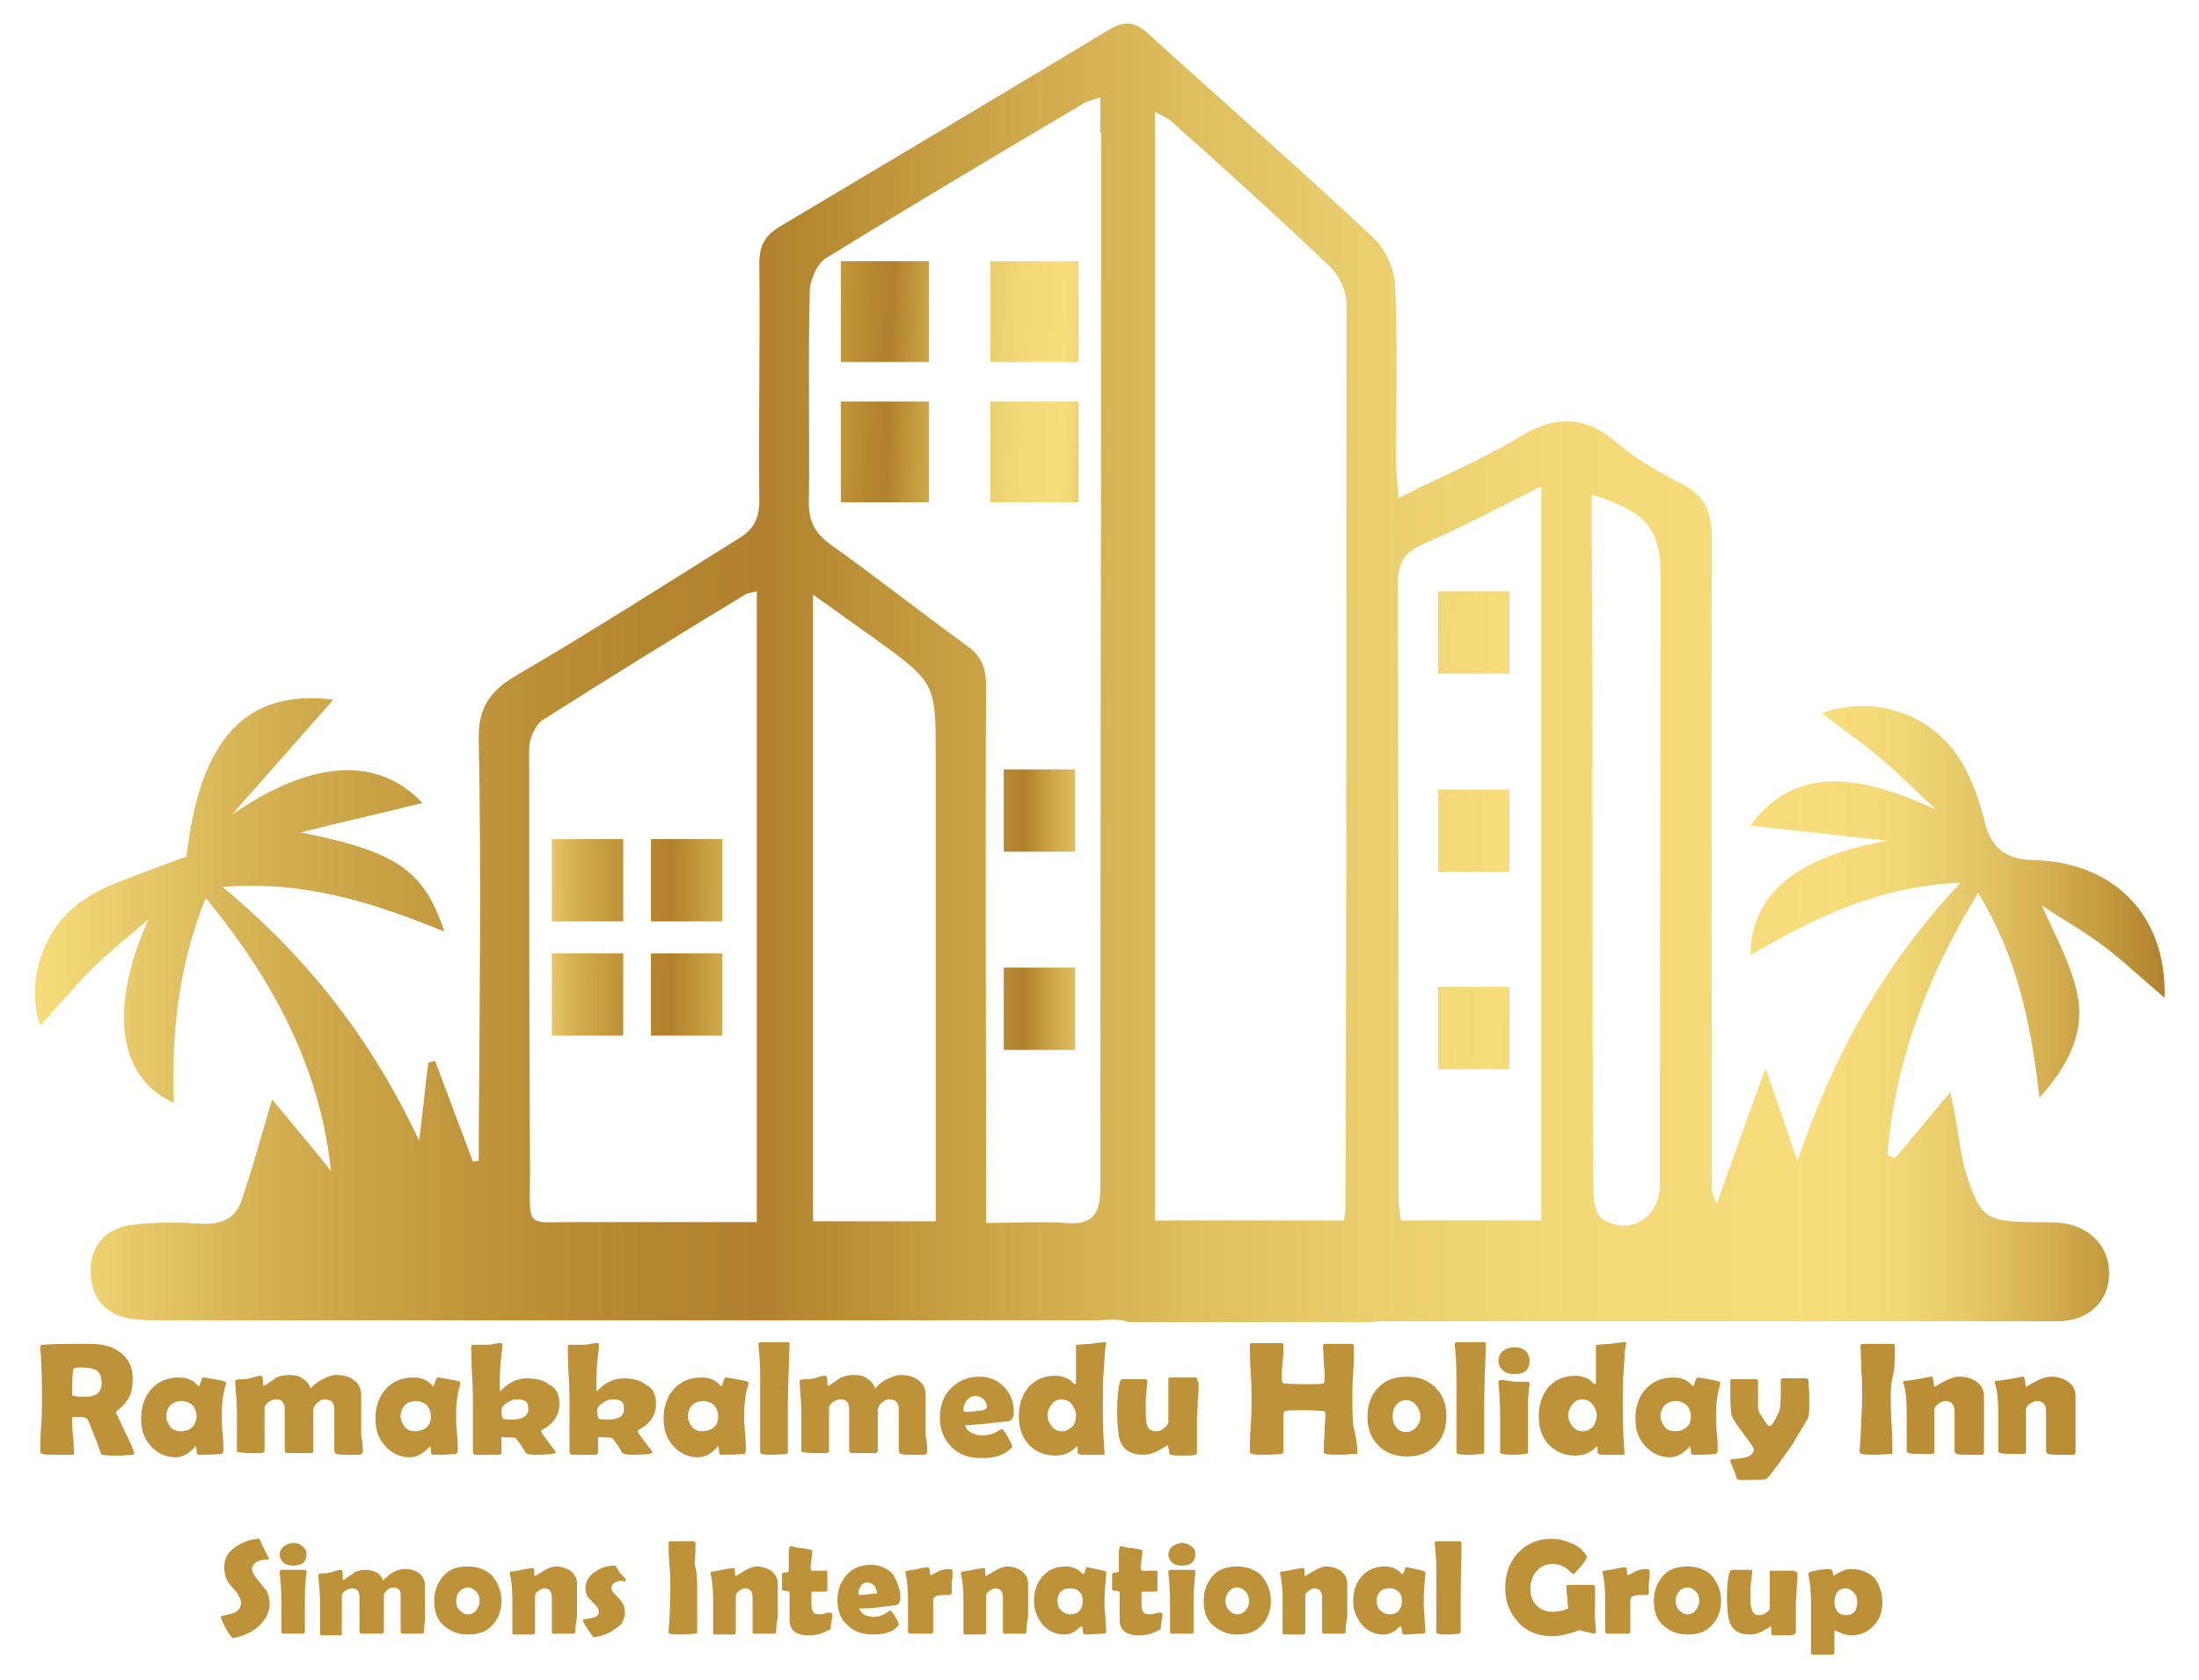<svg xmlns="http://www.w3.org/2000/svg" xmlns:xlink="http://www.w3.org/1999/xlink" id="Layer_1" x="0px" y="0px" viewBox="0 0 261.8 200" style="enable-background:new 0 0 261.8 200;" xml:space="preserve"><style type="text/css">	.st0{fill:url(#SVGID_1_);}	.st1{fill:url(#SVGID_00000042727056412630754440000001616454454914502842_);}	.st2{fill:url(#SVGID_00000140009612799629783270000012738729201142164615_);}	.st3{fill:url(#SVGID_00000182497410026522963480000016207874405920705702_);}	.st4{fill:url(#SVGID_00000079449189407931075840000018278395081428757174_);}	.st5{fill:url(#SVGID_00000173848709182562070100000015201376721484048574_);}	.st6{fill:url(#SVGID_00000159445188882294430800000003850642405320898460_);}	.st7{fill:url(#SVGID_00000036237741944299440620000000147964384647639721_);}	.st8{fill:url(#SVGID_00000084531479664419645540000008883723487846623416_);}	.st9{fill:url(#SVGID_00000060013772675955235950000006311291294571644580_);}	.st10{fill:url(#SVGID_00000138555896340492417100000010231136904180367767_);}	.st11{fill:url(#SVGID_00000178186724391083046010000002030551949461828998_);}	.st12{fill:url(#SVGID_00000121242417896238954900000005582597751543830660_);}	.st13{fill:url(#SVGID_00000081612876363860035210000003675446896114131594_);}	.st14{fill:url(#SVGID_00000062890669078439435500000017426818377352884107_);}	.st15{fill:url(#SVGID_00000028317441917754952190000001596881538124361357_);}	.st16{fill:url(#SVGID_00000120543301083000550970000015025400059195369381_);}	.st17{fill:url(#SVGID_00000136379572851990576670000014393432387798455946_);}	.st18{fill:url(#SVGID_00000111896690960894008800000000268549087522402213_);}	.st19{fill:url(#SVGID_00000078741588589178047230000005620565650296236702_);}	.st20{fill:url(#SVGID_00000066476140507934596440000010245376935236585887_);}	.st21{fill:url(#SVGID_00000111154663129816182800000014562638837127202968_);}	.st22{fill:url(#SVGID_00000017506949358721634400000003245926981046916769_);}	.st23{fill:url(#SVGID_00000067213881920936391060000000800512973218435260_);}	.st24{fill:url(#SVGID_00000180361570128288141220000012602770914515967418_);}	.st25{fill:url(#SVGID_00000074426681610975775330000014043469979485722500_);}	.st26{fill:url(#SVGID_00000005963400552774155180000004970474026079438517_);}	.st27{fill:url(#SVGID_00000116206538629829355600000013645430915126249121_);}	.st28{fill:url(#SVGID_00000000930850976787057760000007395362574402324134_);}	.st29{fill:url(#SVGID_00000047777415836997687140000004528626668018973852_);}	.st30{fill:url(#SVGID_00000031203595770861653170000007201053771075564477_);}	.st31{fill:url(#SVGID_00000006701594369709410080000009949507214653404816_);}	.st32{fill:url(#SVGID_00000071561233066770568880000012276304757656817039_);}	.st33{fill:url(#SVGID_00000155139826183188981020000016025521110249822632_);}	.st34{fill:url(#SVGID_00000047032388453193432090000010371113078464354989_);}	.st35{fill:url(#SVGID_00000054949303751840665260000014446720499102231937_);}	.st36{fill:url(#SVGID_00000152986619663984724350000012724131840076212638_);}	.st37{fill:url(#SVGID_00000075862063895849200580000011387267795899720090_);}	.st38{fill:url(#SVGID_00000106108995603466908050000014609531880162846337_);}	.st39{fill:url(#SVGID_00000045595065952866518730000010127754211957873854_);}	.st40{fill:url(#SVGID_00000088119787276560466930000005129392664249524648_);}	.st41{fill:url(#SVGID_00000093867481393415997290000000005968675806892424_);}	.st42{fill:url(#SVGID_00000010291612914185411160000014581025930644745346_);}	.st43{fill:url(#SVGID_00000054230065924755196040000002528928265970139327_);}	.st44{fill:url(#SVGID_00000162338484374212609340000001617844050478779027_);}	.st45{fill:url(#SVGID_00000105418732889127682270000006714437597346320567_);}	.st46{fill:url(#SVGID_00000031200615128937361230000004299246013502763450_);}	.st47{fill:url(#SVGID_00000034767923231930068830000014761944127050232992_);}	.st48{fill:url(#SVGID_00000112613012812802955170000015856417162537576834_);}	.st49{fill:url(#SVGID_00000116934052605065474120000000575783068140217503_);}	.st50{fill:url(#SVGID_00000020378316803251731870000005141660653967176087_);}	.st51{fill:url(#SVGID_00000175296515088354775820000015591169555229118340_);}	.st52{fill:url(#SVGID_00000072266698322104832860000013137833349017748909_);}	.st53{fill:url(#SVGID_00000160881302538283010350000009865671407111889076_);}	.st54{fill:url(#SVGID_00000003809839498385674660000013408690225313045909_);}	.st55{fill:url(#SVGID_00000071543078969896232570000013285381037579768983_);}	.st56{fill:url(#SVGID_00000012432899379856571310000011245981787255474830_);}	.st57{fill:url(#SVGID_00000139999293535452510260000016629050725469316779_);}	.st58{fill:url(#SVGID_00000140010714140364314520000008403207853220001209_);}	.st59{fill:url(#SVGID_00000050640763953767898580000014995091879779789185_);}</style><g>	<g>		<linearGradient id="SVGID_1_" gradientUnits="userSpaceOnUse" x1="-2.689" y1="166.488" x2="332.948" y2="171.033">			<stop offset="0.635" style="stop-color:#BE9238"></stop>			<stop offset="0.826" style="stop-color:#B68730"></stop>			<stop offset="1" style="stop-color:#B1812D"></stop>		</linearGradient>		<path class="st0" d="M16,173.1c0,0-0.1,0.1-0.2,0.1c-0.2,0-0.8,0.1-1.8,0.1c-0.8,0-1.4,0-1.7-0.1c-0.1,0-0.2,0-0.2,0   c0,0-0.1-0.1-0.1-0.2c-0.1-0.2-0.2-0.6-0.4-1.1c-0.2-0.6-0.6-1.5-1.1-2.8c-0.1-0.2-0.4-0.4-0.8-0.4c0.2,0-0.1,0-1,0   c-0.1,0-0.1,0.2-0.1,0.5c0,0.4,0,1.1,0.1,1.9c0.1,0.8,0.1,1.5,0.1,1.9c0,0.1,0,0.2-0.1,0.2c-0.1,0-0.2,0-0.3,0c-0.4,0-0.9,0-1.7,0   c-0.9,0-1.4,0-1.6-0.1c-0.2,0-0.3-0.1-0.3-0.3c0-0.7,0-1.7,0.1-3.1c0.1-1.4,0.1-2.4,0.1-3.1c0-2.6-0.1-4.7-0.2-6.2l0-0.1   c0-0.1,0.1-0.2,0.3-0.2c0.2,0,1.2-0.1,2.9-0.1c1.2,0,2.1,0,2.8,0c1.4,0,2.6,0.3,3.5,1c1,0.7,1.5,1.8,1.5,3.1   c0,0.9-0.1,1.6-0.4,2.2c-0.3,0.5-0.7,1.1-1.4,1.6c-0.1,0.1-0.2,0.2-0.2,0.3c0,0,0.4,0.8,1.1,2.3C15.7,172.1,16,172.9,16,173.1z    M12.1,164.7c0-0.8-0.2-1.3-0.7-1.6c-0.4-0.2-1-0.3-1.8-0.3c-0.6,0-0.9,0.1-0.9,0.3c0,0.2-0.1,0.8-0.1,1.8c0,0.1,0,0.4,0,0.6   c0,0.3,0,0.5,0,0.6c0,0,0.1,0.1,0.3,0.1c0.4,0.1,0.8,0.1,1.2,0.1C11.4,166.3,12.1,165.8,12.1,164.7z"></path>					<linearGradient id="SVGID_00000163784864458218574250000013665553020335410858_" gradientUnits="userSpaceOnUse" x1="-2.714" y1="168.342" x2="332.923" y2="172.887">			<stop offset="0.635" style="stop-color:#BE9238"></stop>			<stop offset="0.826" style="stop-color:#B68730"></stop>			<stop offset="1" style="stop-color:#B1812D"></stop>		</linearGradient>		<path style="fill:url(#SVGID_00000163784864458218574250000013665553020335410858_);" d="M26.4,168.5c0,0.5,0,1.2,0.1,2.1   s0.1,1.7,0.1,2.1c0,0.2-0.1,0.4-0.3,0.4c-0.8,0.1-1.7,0.1-2.7,0.1c-0.1,0-0.2-0.2-0.2-0.5c0-0.4-0.1-0.5-0.1-0.5   c-0.1,0-0.1,0.1-0.2,0.2c-0.7,0.7-1.4,1.1-2.2,1.1c-1.2,0-2.2-0.5-3-1.4c-0.8-0.9-1.1-2-1.1-3.2c0-1.4,0.4-2.6,1.2-3.5   c0.8-0.9,1.9-1.4,3.3-1.4c1,0,1.7,0.3,2.3,1c0,0,0,0,0.1,0c0.1,0,0.1-0.2,0.2-0.5s0.2-0.5,0.3-0.5c0.2,0,0.7,0.1,1.3,0.2   c0.6,0.1,1.1,0.2,1.3,0.3c0.1,0,0.1,0.1,0.1,0.1c0,0,0,0.1,0,0.2C26.5,166.1,26.4,167.3,26.4,168.5z M23.4,168.6   c0-0.5-0.2-1-0.5-1.3c-0.3-0.3-0.8-0.5-1.3-0.5s-1,0.2-1.3,0.5c-0.3,0.3-0.5,0.8-0.5,1.3c0,0.5,0.2,0.9,0.5,1.3s0.8,0.5,1.3,0.5   c0.5,0,1-0.2,1.3-0.5S23.4,169.1,23.4,168.6z"></path>					<linearGradient id="SVGID_00000099638560120973217130000002535426416849008561_" gradientUnits="userSpaceOnUse" x1="-2.711" y1="168.071" x2="332.926" y2="172.616">			<stop offset="0.635" style="stop-color:#BE9238"></stop>			<stop offset="0.826" style="stop-color:#B68730"></stop>			<stop offset="1" style="stop-color:#B1812D"></stop>		</linearGradient>		<path style="fill:url(#SVGID_00000099638560120973217130000002535426416849008561_);" d="M43.2,172.8c0,0.2-0.1,0.3-0.3,0.4   c-0.2,0-0.6,0-1.4,0c-0.8,0-1.2,0-1.4-0.1c-0.2,0-0.3-0.2-0.3-0.5c0-0.3,0-0.7,0-1.3s0-1,0-1.3c0-1.1,0-1.9,0-2.3   c0-0.7-0.4-1.1-1.1-1.1c-0.3,0-0.6,0.1-0.9,0.4c-0.3,0.2-0.4,0.5-0.5,0.8c0,0.3,0,1,0,2.3c0,0.3,0,0.7,0,1.3c0,0.6,0,1,0,1.3   c0,0.2-0.1,0.3-0.3,0.3h-2.8c-0.2,0-0.3-0.1-0.3-0.4c0-0.3,0-0.7,0-1.3c0-0.6,0-1,0-1.3c0-0.2,0-0.6,0-1c0-0.5,0-0.8,0-1.1   c0-0.9-0.3-1.3-1-1.3c-0.3,0-0.6,0.1-0.9,0.3c-0.3,0.2-0.5,0.5-0.5,0.7c0,0.6,0,1.4,0,2.5c0,1.1,0,2,0,2.5c0,0.2,0,0.3-0.1,0.3   c0,0-0.1,0.1-0.3,0.1c-0.3,0-0.7,0-1.3,0c-0.4,0-0.8,0-1.3-0.1c-0.1,0-0.2,0-0.3-0.1c0,0,0-0.1,0-0.3c0-0.5,0-1.2,0-2.2   c0-1,0-1.7,0-2.2c0-1-0.1-2.2-0.2-3.4c0-0.1,0-0.1,0-0.2c0-0.1,0-0.2,0.1-0.2c0.1-0.1,0.4-0.1,0.8-0.1c0.5,0,0.7-0.1,0.8-0.1   c0.1,0,0.3-0.1,0.7-0.2c0.3-0.1,0.6-0.1,0.7-0.1c0.1,0,0.2,0.2,0.2,0.6c0,0.4,0,0.6,0.1,0.6c0.1,0,0.1-0.1,0.2-0.1   c0.6-0.4,1-0.7,1.3-0.9c0.5-0.2,1-0.3,1.6-0.3c0.6,0,1.1,0.1,1.5,0.4c0.5,0.3,0.8,0.7,1,1.2c0.3-0.4,0.8-0.8,1.4-1.1   c0.6-0.3,1.1-0.5,1.7-0.5c0.8,0,1.5,0.2,2,0.6c0.6,0.4,0.9,1,0.9,1.8c0,0.3,0,0.8,0,1.5c0,0.7,0,1.2,0,1.5c0,0.4,0,1,0,1.8   C43.2,171.9,43.2,172.5,43.2,172.8z"></path>					<linearGradient id="SVGID_00000177463406548224809550000013154937980196134045_" gradientUnits="userSpaceOnUse" x1="-2.709" y1="167.964" x2="332.928" y2="172.509">			<stop offset="0.635" style="stop-color:#BE9238"></stop>			<stop offset="0.826" style="stop-color:#B68730"></stop>			<stop offset="1" style="stop-color:#B1812D"></stop>		</linearGradient>		<path style="fill:url(#SVGID_00000177463406548224809550000013154937980196134045_);" d="M54.3,168.5c0,0.5,0,1.2,0.1,2.1   s0.1,1.7,0.1,2.1c0,0.2-0.1,0.4-0.3,0.4c-0.8,0.1-1.7,0.1-2.7,0.1c-0.1,0-0.2-0.2-0.2-0.5c0-0.4-0.1-0.5-0.1-0.5   c-0.1,0-0.1,0.1-0.2,0.2c-0.7,0.7-1.4,1.1-2.2,1.1c-1.2,0-2.2-0.5-3-1.4c-0.8-0.9-1.1-2-1.1-3.2c0-1.4,0.4-2.6,1.2-3.5   c0.8-0.9,1.9-1.4,3.3-1.4c1,0,1.7,0.3,2.3,1c0,0,0,0,0.1,0c0.1,0,0.1-0.2,0.2-0.5s0.2-0.5,0.3-0.5c0.2,0,0.7,0.1,1.3,0.2   c0.6,0.1,1.1,0.2,1.3,0.3c0.1,0,0.1,0.1,0.1,0.1c0,0,0,0.1,0,0.2C54.4,166.1,54.3,167.3,54.3,168.5z M51.3,168.6   c0-0.5-0.2-1-0.5-1.3c-0.3-0.3-0.8-0.5-1.3-0.5c-0.5,0-1,0.2-1.3,0.5c-0.3,0.3-0.5,0.8-0.5,1.3c0,0.5,0.2,0.9,0.5,1.3   s0.8,0.5,1.3,0.5c0.5,0,1-0.2,1.3-0.5C51.2,169.6,51.3,169.1,51.3,168.6z"></path>					<linearGradient id="SVGID_00000064323597487856484500000001935156519815026613_" gradientUnits="userSpaceOnUse" x1="-2.679" y1="165.694" x2="332.959" y2="170.239">			<stop offset="0.635" style="stop-color:#BE9238"></stop>			<stop offset="0.826" style="stop-color:#B68730"></stop>			<stop offset="1" style="stop-color:#B1812D"></stop>		</linearGradient>		<path style="fill:url(#SVGID_00000064323597487856484500000001935156519815026613_);" d="M66.6,167.1c0,1.4-0.7,2.4-2,3.1   c-0.1,0.1-0.2,0.1-0.2,0.2c0,0.1,0.3,0.5,0.9,1.3c0.6,0.8,0.9,1.2,0.9,1.2c0,0.2-0.8,0.3-2.5,0.3c-0.6,0-1-0.1-1.1-0.2   c-0.2-0.4-0.6-1-1.2-1.8c0,0-0.6-0.1-1.7-0.1c0,0.2,0,0.5,0,0.9c0,0.4,0,0.7,0,0.9c0,0.2-0.1,0.3-0.3,0.3c-0.1,0-0.6,0-1.5,0   c-0.8,0-1.2,0-1.3,0c-0.2,0-0.3-0.2-0.3-0.4v-5.7c0-0.8,0-1.9-0.1-3.4c-0.1-1.5-0.1-2.7-0.1-3.4c0-0.1,0.1-0.2,0.3-0.2   c0.3,0,0.8,0,1.5,0c0.2,0,0.5,0,0.9-0.1c0.4-0.1,0.7-0.1,0.9-0.1c0.1,0,0.1,0.1,0.1,0.3c0,0.2,0,0.6-0.1,1c0,0.5-0.1,0.8-0.1,1   c-0.1,1.3-0.1,2.4-0.1,3.1c0,0.2,0,0.3,0.1,0.3c0.1,0,0.1-0.1,0.2-0.2c0.8-0.8,1.8-1.3,2.9-1.3c1.1,0,2,0.2,2.6,0.7   C66.2,165.2,66.6,166,66.6,167.1z M62.9,167.7c0-0.8-0.4-1.1-1.3-1.1c-0.4,0-0.8,0.1-1.2,0.4c-0.5,0.3-0.7,0.6-0.7,1   c0,0.5,0.1,0.8,0.2,0.9C60,169,60.4,169,61,169C62.2,169,62.9,168.6,62.9,167.7z"></path>					<linearGradient id="SVGID_00000174574718112643837570000004097998670647568264_" gradientUnits="userSpaceOnUse" x1="-2.676" y1="165.539" x2="332.961" y2="170.084">			<stop offset="0.635" style="stop-color:#BE9238"></stop>			<stop offset="0.826" style="stop-color:#B68730"></stop>			<stop offset="1" style="stop-color:#B1812D"></stop>		</linearGradient>		<path style="fill:url(#SVGID_00000174574718112643837570000004097998670647568264_);" d="M78.1,167.1c0,1.4-0.7,2.4-2,3.1   c-0.1,0.1-0.2,0.1-0.2,0.2c0,0.1,0.3,0.5,0.9,1.3c0.6,0.8,0.9,1.2,0.9,1.2c0,0.2-0.8,0.3-2.5,0.3c-0.6,0-1-0.1-1.1-0.2   c-0.2-0.4-0.6-1-1.2-1.8c0,0-0.6-0.1-1.7-0.1c0,0.2,0,0.5,0,0.9c0,0.4,0,0.7,0,0.9c0,0.2-0.1,0.3-0.3,0.3c-0.1,0-0.6,0-1.5,0   c-0.8,0-1.2,0-1.3,0c-0.2,0-0.3-0.2-0.3-0.4v-5.7c0-0.8,0-1.9-0.1-3.4c-0.1-1.5-0.1-2.7-0.1-3.4c0-0.1,0.1-0.2,0.3-0.2   c0.3,0,0.8,0,1.5,0c0.2,0,0.5,0,0.9-0.1c0.4-0.1,0.7-0.1,0.9-0.1c0.1,0,0.1,0.1,0.1,0.3c0,0.2,0,0.6-0.1,1c0,0.5-0.1,0.8-0.1,1   c-0.1,1.3-0.1,2.4-0.1,3.1c0,0.2,0,0.3,0.1,0.3c0.1,0,0.1-0.1,0.2-0.2c0.8-0.8,1.8-1.3,2.9-1.3c1.1,0,2,0.2,2.6,0.7   C77.7,165.2,78.1,166,78.1,167.1z M74.3,167.7c0-0.8-0.4-1.1-1.3-1.1c-0.4,0-0.8,0.1-1.2,0.4c-0.5,0.3-0.7,0.6-0.7,1   c0,0.5,0.1,0.8,0.2,0.9c0.1,0.1,0.5,0.1,1.1,0.1C73.7,169,74.3,168.6,74.3,167.7z"></path>					<linearGradient id="SVGID_00000026150014563253099860000013447153561423950760_" gradientUnits="userSpaceOnUse" x1="-2.703" y1="167.501" x2="332.934" y2="172.046">			<stop offset="0.635" style="stop-color:#BE9238"></stop>			<stop offset="0.826" style="stop-color:#B68730"></stop>			<stop offset="1" style="stop-color:#B1812D"></stop>		</linearGradient>		<path style="fill:url(#SVGID_00000026150014563253099860000013447153561423950760_);" d="M88.6,168.5c0,0.5,0,1.2,0.1,2.1   c0.1,0.9,0.1,1.7,0.1,2.1c0,0.2-0.1,0.4-0.3,0.4c-0.8,0.1-1.7,0.1-2.7,0.1c-0.1,0-0.2-0.2-0.2-0.5c0-0.4-0.1-0.5-0.1-0.5   c-0.1,0-0.1,0.1-0.2,0.2c-0.7,0.7-1.4,1.1-2.2,1.1c-1.2,0-2.2-0.5-3-1.4c-0.8-0.9-1.1-2-1.1-3.2c0-1.4,0.4-2.6,1.2-3.5   c0.8-0.9,1.9-1.4,3.3-1.4c1,0,1.7,0.3,2.3,1c0,0,0,0,0.1,0c0.1,0,0.1-0.2,0.2-0.5s0.2-0.5,0.3-0.5c0.2,0,0.7,0.1,1.3,0.2   c0.6,0.1,1.1,0.2,1.3,0.3c0.1,0,0.1,0.1,0.1,0.1c0,0,0,0.1,0,0.2C88.7,166.1,88.6,167.3,88.6,168.5z M85.5,168.6   c0-0.5-0.2-1-0.5-1.3c-0.3-0.3-0.8-0.5-1.3-0.5c-0.5,0-1,0.2-1.3,0.5c-0.3,0.3-0.5,0.8-0.5,1.3c0,0.5,0.2,0.9,0.5,1.3   s0.8,0.5,1.3,0.5c0.5,0,1-0.2,1.3-0.5C85.4,169.6,85.5,169.1,85.5,168.6z"></path>					<linearGradient id="SVGID_00000035494107001820698370000009343710401641661621_" gradientUnits="userSpaceOnUse" x1="-2.674" y1="165.376" x2="332.963" y2="169.921">			<stop offset="0.635" style="stop-color:#BE9238"></stop>			<stop offset="0.826" style="stop-color:#B68730"></stop>			<stop offset="1" style="stop-color:#B1812D"></stop>		</linearGradient>		<path style="fill:url(#SVGID_00000035494107001820698370000009343710401641661621_);" d="M93.8,167.6c0,1.7,0,3,0,3.9   c0,0.1,0,0.4,0,0.7c0,0.3,0,0.6,0,0.7c0,0.1-0.1,0.2-0.2,0.2c-0.3,0-0.8,0.1-1.5,0.1c-0.7,0-1.2,0-1.4-0.1c-0.1,0-0.2-0.1-0.2-0.3   c0,0,0-0.2,0-0.4c0-0.6,0-1.4,0-2.5c0-1.1,0-1.9,0-2.5c0-2.6,0-3.8,0-3.6c0-1.4-0.1-2.6-0.2-3.6c0-0.1,0-0.1,0-0.2   c0-0.1,0.1-0.2,0.2-0.2h3.3c0.2,0,0.2,0.1,0.2,0.2l0,0.2C93.9,163.1,93.8,165.5,93.8,167.6z"></path>					<linearGradient id="SVGID_00000009564306369172271250000016371178050030127232_" gradientUnits="userSpaceOnUse" x1="-2.698" y1="167.16" x2="332.939" y2="171.705">			<stop offset="0.635" style="stop-color:#BE9238"></stop>			<stop offset="0.826" style="stop-color:#B68730"></stop>			<stop offset="1" style="stop-color:#B1812D"></stop>		</linearGradient>		<path style="fill:url(#SVGID_00000009564306369172271250000016371178050030127232_);" d="M110.4,172.8c0,0.2-0.1,0.3-0.3,0.4   c-0.2,0-0.6,0-1.4,0c-0.8,0-1.2,0-1.4-0.1c-0.2,0-0.3-0.2-0.3-0.5c0-0.3,0-0.7,0-1.3s0-1,0-1.3c0-1.1,0-1.9,0-2.3   c0-0.7-0.4-1.1-1.1-1.1c-0.3,0-0.6,0.1-0.9,0.4c-0.3,0.2-0.4,0.5-0.5,0.8c0,0.3,0,1,0,2.3c0,0.3,0,0.7,0,1.3c0,0.6,0,1,0,1.3   c0,0.2-0.1,0.3-0.3,0.3h-2.8c-0.2,0-0.3-0.1-0.3-0.4c0-0.3,0-0.7,0-1.3c0-0.6,0-1,0-1.3c0-0.2,0-0.6,0-1c0-0.5,0-0.8,0-1.1   c0-0.9-0.3-1.3-1-1.3c-0.3,0-0.6,0.1-0.9,0.3c-0.3,0.2-0.5,0.5-0.5,0.7c0,0.6,0,1.4,0,2.5s0,2,0,2.5c0,0.2,0,0.3-0.1,0.3   c0,0-0.1,0.1-0.3,0.1c-0.3,0-0.7,0-1.3,0c-0.4,0-0.8,0-1.3-0.1c-0.1,0-0.2,0-0.3-0.1c0,0,0-0.1,0-0.3c0-0.5,0-1.2,0-2.2   c0-1,0-1.7,0-2.2c0-1-0.1-2.2-0.2-3.4c0-0.1,0-0.1,0-0.2c0-0.1,0-0.2,0.1-0.2c0.1-0.1,0.4-0.1,0.8-0.1c0.5,0,0.7-0.1,0.8-0.1   c0.1,0,0.3-0.1,0.7-0.2c0.3-0.1,0.6-0.1,0.7-0.1c0.1,0,0.2,0.2,0.2,0.6c0,0.4,0,0.6,0.1,0.6c0.1,0,0.1-0.1,0.2-0.1   c0.6-0.4,1-0.7,1.3-0.9c0.5-0.2,1-0.3,1.6-0.3c0.6,0,1.1,0.1,1.5,0.4c0.5,0.3,0.8,0.7,1,1.2c0.3-0.4,0.8-0.8,1.4-1.1   c0.6-0.3,1.1-0.5,1.7-0.5c0.8,0,1.5,0.2,2,0.6c0.6,0.4,0.9,1,0.9,1.8c0,0.3,0,0.8,0,1.5c0,0.7,0,1.2,0,1.5c0,0.4,0,1,0,1.8   C110.4,171.9,110.4,172.5,110.4,172.8z"></path>					<linearGradient id="SVGID_00000100378950926026135800000002259467861901264301_" gradientUnits="userSpaceOnUse" x1="-2.696" y1="166.968" x2="332.942" y2="171.513">			<stop offset="0.635" style="stop-color:#BE9238"></stop>			<stop offset="0.826" style="stop-color:#B68730"></stop>			<stop offset="1" style="stop-color:#B1812D"></stop>		</linearGradient>		<path style="fill:url(#SVGID_00000100378950926026135800000002259467861901264301_);" d="M120.7,168.1c0,0.6-0.2,1-0.6,1.1   c-0.1,0-0.7,0.1-1.9,0.2c-0.7,0.1-1.8,0.2-3.3,0.3c0.1,0.4,0.4,0.7,0.8,0.9c0.4,0.2,0.8,0.3,1.2,0.3c0.6,0,1.1-0.1,1.7-0.4   c0.2-0.1,0.5-0.3,0.7-0.4c0.1,0.1,0.4,0.4,0.7,1c0.3,0.6,0.5,0.9,0.5,1.1c0,0,0,0.1-0.1,0.2c-0.8,0.8-1.9,1.2-3.5,1.2   c-1.5,0-2.7-0.4-3.6-1.3c-0.9-0.9-1.4-2-1.4-3.5c0-1.4,0.4-2.6,1.3-3.5c0.9-0.9,2-1.4,3.4-1.4c1.2,0,2.2,0.4,3,1.3   C120.3,165.9,120.7,166.9,120.7,168.1z M117.5,167.6c0-0.4-0.1-0.7-0.4-1c-0.3-0.3-0.6-0.4-1-0.4c-0.4,0-0.7,0.2-1,0.5   c-0.2,0.3-0.4,0.7-0.4,1.1c0,0.2,0.1,0.3,0.3,0.3c0.5,0,1.2-0.1,2.1-0.2C117.4,167.7,117.5,167.6,117.5,167.6z"></path>					<linearGradient id="SVGID_00000116229663045782226360000004467452016652906629_" gradientUnits="userSpaceOnUse" x1="-2.665" y1="164.73" x2="332.972" y2="169.275">			<stop offset="0.635" style="stop-color:#BE9238"></stop>			<stop offset="0.826" style="stop-color:#B68730"></stop>			<stop offset="1" style="stop-color:#B1812D"></stop>		</linearGradient>		<path style="fill:url(#SVGID_00000116229663045782226360000004467452016652906629_);" d="M131.7,159.9c0-0.1,0,0.1-0.1,0.6   c-0.1,0.7-0.1,1.6-0.2,2.7c-0.1,1.2-0.1,2.6-0.1,4.2c0,2.6,0.1,4.4,0.2,5.5c0,0.1,0,0.2,0,0.2c0,0.1,0,0.1-0.1,0.1   c-0.2,0-1,0-2.5,0c-0.3,0-0.5-0.1-0.6-0.2c0-0.2,0-0.5,0-0.7c0,0,0-0.1-0.1-0.1c0,0-0.1,0.1-0.1,0.1c-0.7,0.7-1.5,1-2.5,1   c-1.3,0-2.4-0.5-3.2-1.4c-0.8-0.9-1.1-2-1.1-3.3c0-1.4,0.4-2.5,1.1-3.4c0.8-0.9,1.8-1.4,3.2-1.4c0.9,0,1.7,0.3,2.2,0.9   c0.1,0.1,0.1,0.1,0.2,0.1c0.1,0,0.1-0.1,0.1-0.2c0-0.5,0-1.2,0-2.1c0-1,0-1.7,0-2.1c0-0.2,0-0.3,0.1-0.3c0.4,0,0.9-0.1,1.6-0.1   c1.2-0.2,1.8-0.2,1.7-0.2C131.6,159.7,131.7,159.8,131.7,159.9z M128.1,168.5c0-0.5-0.2-0.9-0.5-1.3c-0.3-0.4-0.8-0.6-1.2-0.6   c-0.5,0-0.9,0.2-1.2,0.6c-0.3,0.4-0.5,0.8-0.5,1.3c0,0.5,0.2,0.9,0.5,1.3c0.3,0.4,0.7,0.6,1.2,0.6c0.5,0,0.9-0.2,1.3-0.6   C128,169.5,128.1,169,128.1,168.5z"></path>					<linearGradient id="SVGID_00000005252907129360498910000018189927772940628352_" gradientUnits="userSpaceOnUse" x1="-2.695" y1="166.89" x2="332.942" y2="171.435">			<stop offset="0.635" style="stop-color:#BE9238"></stop>			<stop offset="0.826" style="stop-color:#B68730"></stop>			<stop offset="1" style="stop-color:#B1812D"></stop>		</linearGradient>		<path style="fill:url(#SVGID_00000005252907129360498910000018189927772940628352_);" d="M142.7,164.7c0,0.5,0,1.2-0.1,2.1   c0,0.9-0.1,1.6-0.1,2.1c0,0.4,0,1.1,0,2c0,0.9,0,1.6,0,2c0,0.2-0.1,0.3-0.2,0.3c-0.2,0.1-0.7,0.1-1.5,0.1c-0.7,0-1.2,0-1.4-0.1   c-0.1,0-0.2-0.1-0.2-0.2c0-0.2,0-0.4-0.1-0.6c0-0.3-0.1-0.4-0.1-0.4c0.1,0-0.2,0.2-0.9,0.6c-0.7,0.4-1.4,0.6-2,0.6   c-1.6,0-2.6-0.7-2.9-2.2c-0.1-0.7-0.2-1.7-0.2-3c0-1.4,0.1-2.5,0.3-3.4c0.1-0.3,0.2-0.4,0.4-0.4c0.3,0,0.7,0,1.3,0   c0.6,0,1,0,1.3,0c0.2,0,0.3,0.1,0.3,0.2c0,0,0,0.1,0,0.2c-0.1,0.8-0.2,1.7-0.2,2.6c0,1.1,0,1.8,0.1,2.2c0.1,0.7,0.5,1,1.2,1   c0.3,0,0.6-0.1,0.9-0.4c0.3-0.2,0.5-0.5,0.5-0.8c0-0.2,0-1.8,0-4.7c0-0.2,0-0.3,0-0.4c0-0.1,0.1-0.1,0.3-0.1c0.3,0,0.8,0,1.4,0   c0.6,0,1.1,0,1.4,0c0.2,0,0.3,0,0.3,0.1C142.6,164.5,142.7,164.6,142.7,164.7z"></path>					<linearGradient id="SVGID_00000020391186962257083810000013424481629392567736_" gradientUnits="userSpaceOnUse" x1="-2.663" y1="164.522" x2="332.975" y2="169.067">			<stop offset="0.635" style="stop-color:#BE9238"></stop>			<stop offset="0.826" style="stop-color:#B68730"></stop>			<stop offset="1" style="stop-color:#B1812D"></stop>		</linearGradient>		<path style="fill:url(#SVGID_00000020391186962257083810000013424481629392567736_);" d="M161.6,172.9c0,0.1,0,0.2-0.1,0.2   c0,0-0.1,0-0.3,0c-0.4,0-0.9,0.1-1.6,0.1c-1,0-1.6,0-1.7-0.1c-0.2,0-0.3-0.1-0.3-0.3c0-0.5,0-1.2,0.1-2.2c0-1,0.1-1.7,0.1-2.2   c0-0.2-0.1-0.4-0.2-0.4c-0.2,0-1-0.1-2.3-0.1c-1.3,0-2.1,0-2.3,0.1c-0.1,0-0.2,0.2-0.2,0.4c0,0.5,0,1.2,0,2.2c0,1,0,1.7,0,2.2   c0,0.2-0.1,0.3-0.3,0.3c-0.2,0-0.8,0.1-1.8,0.1c-0.8,0-1.4,0-1.6-0.1c-0.2,0-0.3-0.1-0.3-0.3c0-0.7,0-1.7,0.1-3   c0.1-1.4,0.1-2.4,0.1-3.1c0-0.7,0-1.8-0.1-3.3s-0.1-2.5-0.1-3.3c0-0.1,0.1-0.2,0.2-0.2c0.2,0,0.5,0,0.9,0c0.4,0,0.7,0,0.9,0   c0.2,0,0.5,0,0.9,0c0.4,0,0.7,0,0.9,0c0.1,0,0.2,0.1,0.2,0.2c0,0.5,0,1.2-0.1,2.1c-0.1,0.9-0.1,1.6-0.1,2.1c0,0.2,0.1,0.3,0.2,0.4   c0.2,0,1,0.1,2.4,0.1c1.3,0,2.1,0,2.3-0.1c0.1,0,0.2-0.2,0.2-0.4c0-0.4,0-1.1-0.1-2c0-0.9-0.1-1.6-0.1-2c0-0.2,0.1-0.3,0.2-0.3   c0.2,0,0.5,0,0.8,0c0.4,0,0.6,0,0.8,0c0.2,0,0.5,0,0.8,0c0.4,0,0.6,0,0.8,0c0.2,0,0.3,0.1,0.3,0.2c0,0.7,0,1.8-0.1,3.2   c-0.1,1.4-0.1,2.5-0.1,3.2c0,0.7,0,1.7,0.1,3.1C161.5,171.2,161.6,172.2,161.6,172.9z"></path>					<linearGradient id="SVGID_00000156571196637885760380000004753714044499147953_" gradientUnits="userSpaceOnUse" x1="-2.687" y1="166.307" x2="332.95" y2="170.852">			<stop offset="0.635" style="stop-color:#BE9238"></stop>			<stop offset="0.826" style="stop-color:#B68730"></stop>			<stop offset="1" style="stop-color:#B1812D"></stop>		</linearGradient>		<path style="fill:url(#SVGID_00000156571196637885760380000004753714044499147953_);" d="M172.2,168.6c0,1.4-0.4,2.6-1.3,3.5   c-0.9,0.9-2,1.3-3.4,1.3c-1.4,0-2.5-0.4-3.4-1.3c-0.9-0.9-1.3-2-1.3-3.4c0-1.4,0.4-2.6,1.3-3.5c0.8-0.9,2-1.3,3.4-1.3   c1.4,0,2.5,0.4,3.4,1.3S172.2,167.2,172.2,168.6z M169.1,168.6c0-0.5-0.2-0.9-0.5-1.3c-0.3-0.4-0.7-0.6-1.2-0.6   c-0.5,0-0.9,0.2-1.2,0.6c-0.3,0.4-0.4,0.8-0.4,1.3c0,0.5,0.1,0.9,0.4,1.3c0.3,0.4,0.7,0.6,1.2,0.6c0.5,0,0.9-0.2,1.2-0.6   C169,169.5,169.1,169.1,169.1,168.6z"></path>					<linearGradient id="SVGID_00000069363681815915479940000007712674408813058181_" gradientUnits="userSpaceOnUse" x1="-2.659" y1="164.253" x2="332.978" y2="168.798">			<stop offset="0.635" style="stop-color:#BE9238"></stop>			<stop offset="0.826" style="stop-color:#B68730"></stop>			<stop offset="1" style="stop-color:#B1812D"></stop>		</linearGradient>		<path style="fill:url(#SVGID_00000069363681815915479940000007712674408813058181_);" d="M176.7,167.6c0,1.7,0,3,0,3.9   c0,0.1,0,0.4,0,0.7c0,0.3,0,0.6,0,0.7c0,0.1-0.1,0.2-0.2,0.2c-0.3,0-0.8,0.1-1.5,0.1c-0.7,0-1.2,0-1.4-0.1c-0.1,0-0.2-0.1-0.2-0.3   c0,0,0-0.2,0-0.4c0-0.6,0-1.4,0-2.5c0-1.1,0-1.9,0-2.5c0-2.6,0-3.8,0-3.6c0-1.4-0.1-2.6-0.2-3.6c0-0.1,0-0.1,0-0.2   c0-0.1,0.1-0.2,0.2-0.2h3.3c0.2,0,0.2,0.1,0.2,0.2l0,0.2C176.8,163.1,176.7,165.5,176.7,167.6z"></path>					<linearGradient id="SVGID_00000059997479022353073880000008726564949520417178_" gradientUnits="userSpaceOnUse" x1="-2.66" y1="164.32" x2="332.977" y2="168.865">			<stop offset="0.635" style="stop-color:#BE9238"></stop>			<stop offset="0.826" style="stop-color:#B68730"></stop>			<stop offset="1" style="stop-color:#B1812D"></stop>		</linearGradient>		<path style="fill:url(#SVGID_00000059997479022353073880000008726564949520417178_);" d="M181.9,168.9c0,0.5,0,1.1,0,2   c0,0.9,0,1.6,0,2c0,0.1-0.1,0.2-0.2,0.2c-0.2,0-0.7,0.1-1.4,0.1c-0.7,0-1.2,0-1.4-0.1c-0.1,0-0.2-0.1-0.3-0.1c0,0,0-0.1,0-0.3   c0-0.4,0-1.1,0-1.9c0-0.9,0-1.5,0-1.9c0-1.8-0.1-3.2-0.2-4.2c0-0.1,0-0.2,0-0.2c0-0.1,0.1-0.2,0.3-0.2c0.2,0,0.4,0,0.8,0.1   c0.4,0,0.6,0.1,0.8,0.1c0.2,0,0.5,0,0.8,0s0.6,0,0.8,0c0.1,0,0.2,0.1,0.2,0.2c0,0,0,0.1,0,0.2   C181.9,165.9,181.9,167.3,181.9,168.9z M182.1,162c0,1.1-0.6,1.6-1.8,1.6c-0.5,0-1-0.1-1.3-0.4c-0.4-0.3-0.6-0.7-0.6-1.2   c0-0.5,0.2-0.9,0.6-1.2c0.4-0.3,0.8-0.4,1.3-0.4c0.5,0,0.9,0.1,1.3,0.4C181.9,161.1,182.1,161.5,182.1,162z"></path>					<linearGradient id="SVGID_00000043455708756421593040000001655657576916955553_" gradientUnits="userSpaceOnUse" x1="-2.654" y1="163.892" x2="332.983" y2="168.437">			<stop offset="0.635" style="stop-color:#BE9238"></stop>			<stop offset="0.826" style="stop-color:#B68730"></stop>			<stop offset="1" style="stop-color:#B1812D"></stop>		</linearGradient>		<path style="fill:url(#SVGID_00000043455708756421593040000001655657576916955553_);" d="M193.6,159.9c0-0.1,0,0.1-0.1,0.6   c-0.1,0.7-0.1,1.6-0.2,2.7c-0.1,1.2-0.1,2.6-0.1,4.2c0,2.6,0.1,4.4,0.2,5.5c0,0.1,0,0.2,0,0.2c0,0.1,0,0.1-0.1,0.1   c-0.2,0-1,0-2.5,0c-0.3,0-0.5-0.1-0.6-0.2c0-0.2,0-0.5,0-0.7c0,0,0-0.1-0.1-0.1c0,0-0.1,0.1-0.1,0.1c-0.7,0.7-1.5,1-2.5,1   c-1.3,0-2.4-0.5-3.2-1.4c-0.8-0.9-1.1-2-1.1-3.3c0-1.4,0.4-2.5,1.1-3.4c0.8-0.9,1.8-1.4,3.2-1.4c0.9,0,1.7,0.3,2.2,0.9   c0.1,0.1,0.1,0.1,0.2,0.1c0.1,0,0.1-0.1,0.1-0.2c0-0.5,0-1.2,0-2.1c0-1,0-1.7,0-2.1c0-0.2,0-0.3,0.1-0.3c0.4,0,0.9-0.1,1.6-0.1   c1.2-0.2,1.8-0.2,1.7-0.2C193.5,159.7,193.6,159.8,193.6,159.9z M190.1,168.5c0-0.5-0.2-0.9-0.5-1.3c-0.3-0.4-0.8-0.6-1.2-0.6   c-0.5,0-0.9,0.2-1.2,0.6c-0.3,0.4-0.5,0.8-0.5,1.3c0,0.5,0.2,0.9,0.5,1.3c0.3,0.4,0.7,0.6,1.2,0.6c0.5,0,0.9-0.2,1.3-0.6   C189.9,169.5,190.1,169,190.1,168.5z"></path>					<linearGradient id="SVGID_00000139278737993716171670000012101494977101463486_" gradientUnits="userSpaceOnUse" x1="-2.682" y1="165.933" x2="332.955" y2="170.478">			<stop offset="0.635" style="stop-color:#BE9238"></stop>			<stop offset="0.826" style="stop-color:#B68730"></stop>			<stop offset="1" style="stop-color:#B1812D"></stop>		</linearGradient>		<path style="fill:url(#SVGID_00000139278737993716171670000012101494977101463486_);" d="M204.3,168.5c0,0.5,0,1.2,0.1,2.1   c0.1,0.9,0.1,1.7,0.1,2.1c0,0.2-0.1,0.4-0.3,0.4c-0.8,0.1-1.7,0.1-2.7,0.1c-0.1,0-0.2-0.2-0.2-0.5c0-0.4-0.1-0.5-0.1-0.5   c-0.1,0-0.1,0.1-0.2,0.2c-0.7,0.7-1.4,1.1-2.2,1.1c-1.2,0-2.2-0.5-3-1.4c-0.8-0.9-1.1-2-1.1-3.2c0-1.4,0.4-2.6,1.2-3.5   c0.8-0.9,1.9-1.4,3.3-1.4c1,0,1.7,0.3,2.3,1c0,0,0,0,0.1,0c0.1,0,0.1-0.2,0.2-0.5c0.1-0.3,0.2-0.5,0.3-0.5c0.2,0,0.7,0.1,1.3,0.2   c0.6,0.1,1.1,0.2,1.3,0.3c0.1,0,0.1,0.1,0.1,0.1c0,0,0,0.1,0,0.2C204.4,166.1,204.3,167.3,204.3,168.5z M201.3,168.6   c0-0.5-0.2-1-0.5-1.3c-0.3-0.3-0.8-0.5-1.3-0.5c-0.5,0-1,0.2-1.3,0.5c-0.3,0.3-0.5,0.8-0.5,1.3c0,0.5,0.2,0.9,0.5,1.3   c0.3,0.4,0.8,0.5,1.3,0.5c0.5,0,1-0.2,1.3-0.5C201.2,169.6,201.3,169.1,201.3,168.6z"></path>					<linearGradient id="SVGID_00000070806151545742143070000004603956855087923849_" gradientUnits="userSpaceOnUse" x1="-2.702" y1="167.41" x2="332.935" y2="171.955">			<stop offset="0.635" style="stop-color:#BE9238"></stop>			<stop offset="0.826" style="stop-color:#B68730"></stop>			<stop offset="1" style="stop-color:#B1812D"></stop>		</linearGradient>		<path style="fill:url(#SVGID_00000070806151545742143070000004603956855087923849_);" d="M215.4,166.5c0,1.2,0,1.9-0.1,2.2   c-0.1,0.3-0.8,1.4-2,3.4c-0.2,0.3-0.7,1-1.5,2.1c-0.9,1.2-1.4,1.9-1.6,1.9c-0.1,0.1-1.1,0.1-2.9,0.1c-0.3,0-0.4,0-0.5-0.1   c-0.1-0.3-0.2-0.6-0.3-0.9c-0.1-0.2-0.2-0.4-0.3-0.7c-0.1-0.3-0.2-0.5-0.2-0.6c0-0.1,0.1-0.2,0.2-0.2c1.7,0,2.6-0.4,2.6-1.2   c0-0.1-0.4-0.7-1.3-1.9c-0.9-1.2-1.4-2-1.4-2.3c0-0.2-0.1-0.8-0.1-1.9c0-0.2,0-0.6,0-1c0-0.5,0-0.8,0-1c0-0.2,0.1-0.2,0.3-0.2   c0.3,0,0.8,0,1.4,0c0.6,0,1.1,0,1.4,0c0.1,0,0.2,0.1,0.2,0.3c0,0.2,0,0.4,0,0.8c0,0.4,0,0.6,0,0.8c0,0.8,0,1.3,0,1.6   c0,0.2,0.2,0.6,0.6,1.2c0.4,0.6,0.6,0.9,0.8,0.9c0.1,0,0.4-0.3,0.7-0.9c0.3-0.6,0.5-1,0.5-1.2c0.1-0.5,0.1-1.1,0.1-1.8   c0-0.2,0-0.4,0-0.8c0-0.3,0-0.6,0-0.8c0-0.1,0.1-0.2,0.2-0.2c0.3,0,0.8,0,1.4,0c0.6,0,1.1,0,1.4,0c0.2,0,0.3,0.1,0.3,0.2   C215.3,164.8,215.4,165.5,215.4,166.5z"></path>					<linearGradient id="SVGID_00000167398062346249195820000017460262759766107273_" gradientUnits="userSpaceOnUse" x1="-2.65" y1="163.61" x2="332.987" y2="168.155">			<stop offset="0.635" style="stop-color:#BE9238"></stop>			<stop offset="0.826" style="stop-color:#B68730"></stop>			<stop offset="1" style="stop-color:#B1812D"></stop>		</linearGradient>		<path style="fill:url(#SVGID_00000167398062346249195820000017460262759766107273_);" d="M225.1,166.3c0,0.7,0,1.8,0.1,3.3   s0.1,2.6,0.1,3.3c0,0.1,0,0.2-0.1,0.2c0,0-0.1,0-0.2,0c-0.4,0-0.9,0.1-1.6,0.1c-0.9,0-1.5,0-1.7-0.1c-0.2,0-0.3-0.1-0.3-0.3   c0,0.1,0-0.4,0.1-1.6c0.1-2.5,0.2-4.2,0.2-5c0-0.7,0-1.7-0.1-3c0-1.3-0.1-2.3-0.1-3c0-0.1,0.1-0.2,0.2-0.2c0.2,0,0.5,0,0.9,0   c0.4,0,0.7,0,0.9,0s0.5,0,0.9,0c0.4,0,0.7,0,0.9,0c0.2,0,0.3,0.1,0.3,0.2c0,0.7,0,1.7-0.1,3C225.1,164.6,225.1,165.6,225.1,166.3z   "></path>					<linearGradient id="SVGID_00000183235465669845679070000011618076817914877876_" gradientUnits="userSpaceOnUse" x1="-2.675" y1="165.438" x2="332.962" y2="169.983">			<stop offset="0.635" style="stop-color:#BE9238"></stop>			<stop offset="0.826" style="stop-color:#B68730"></stop>			<stop offset="1" style="stop-color:#B1812D"></stop>		</linearGradient>		<path style="fill:url(#SVGID_00000183235465669845679070000011618076817914877876_);" d="M236.2,172.9c0,0.2-0.1,0.3-0.3,0.3   c-0.2,0-0.6,0-1.4,0c-0.8,0-1.3,0-1.5-0.1c-0.2,0-0.3-0.2-0.3-0.4c0-0.3,0-0.7,0-1.3c0-0.6,0-1,0-1.3c0-0.2,0-0.6,0-1   c0-0.5,0-0.8,0-1c0-0.9-0.4-1.3-1.1-1.3c-0.2,0-0.5,0.1-0.8,0.3c-0.3,0.2-0.5,0.5-0.5,0.7v5c0,0.2-0.1,0.3-0.3,0.3   c-0.2,0-0.7,0-1.3,0c-0.7,0-1.2,0-1.4-0.1c-0.2,0-0.3-0.1-0.3-0.3c0-0.5,0-1.2,0-2.2c0-1,0-1.7,0-2.2c0-1.5-0.1-2.8-0.4-3.6   c0-0.1,0-0.1,0-0.1c0-0.1,0-0.2,0.1-0.2c0.4,0,0.9-0.1,1.6-0.2c1-0.2,1.5-0.3,1.7-0.3c0.1,0,0.1,0.2,0.2,0.6   c0,0.4,0.1,0.6,0.2,0.6c-0.1,0,0.3-0.2,1-0.6s1.4-0.6,1.9-0.6c0.8,0,1.4,0.2,2,0.6c0.6,0.4,0.9,1,0.9,1.8v3c0,0.4,0,1,0,1.8   C236.2,171.9,236.2,172.5,236.2,172.9z"></path>					<linearGradient id="SVGID_00000121985404205987977460000010158728616660469932_" gradientUnits="userSpaceOnUse" x1="-2.673" y1="165.291" x2="332.964" y2="169.836">			<stop offset="0.635" style="stop-color:#BE9238"></stop>			<stop offset="0.826" style="stop-color:#B68730"></stop>			<stop offset="1" style="stop-color:#B1812D"></stop>		</linearGradient>		<path style="fill:url(#SVGID_00000121985404205987977460000010158728616660469932_);" d="M247.1,172.9c0,0.2-0.1,0.3-0.3,0.3   c-0.2,0-0.6,0-1.4,0c-0.8,0-1.3,0-1.5-0.1c-0.2,0-0.3-0.2-0.3-0.4c0-0.3,0-0.7,0-1.3c0-0.6,0-1,0-1.3c0-0.2,0-0.6,0-1   c0-0.5,0-0.8,0-1c0-0.9-0.4-1.3-1.1-1.3c-0.2,0-0.5,0.1-0.8,0.3c-0.3,0.2-0.5,0.5-0.5,0.7v5c0,0.2-0.1,0.3-0.3,0.3   c-0.2,0-0.7,0-1.3,0c-0.7,0-1.2,0-1.4-0.1c-0.2,0-0.3-0.1-0.3-0.3c0-0.5,0-1.2,0-2.2c0-1,0-1.7,0-2.2c0-1.5-0.1-2.8-0.4-3.6   c0-0.1,0-0.1,0-0.1c0-0.1,0-0.2,0.1-0.2c0.4,0,0.9-0.1,1.6-0.2c1-0.2,1.5-0.3,1.7-0.3c0.1,0,0.1,0.2,0.2,0.6   c0,0.4,0.1,0.6,0.2,0.6c-0.1,0,0.3-0.2,1-0.6c0.7-0.4,1.4-0.6,1.9-0.6c0.8,0,1.4,0.2,2,0.6c0.6,0.4,0.9,1,0.9,1.8v3   c0,0.4,0,1,0,1.8C247.1,171.9,247.1,172.5,247.1,172.9z"></path>	</g>	<g>					<linearGradient id="SVGID_00000006708759267807475710000011767645601001307834_" gradientUnits="userSpaceOnUse" x1="-2.988" y1="188.574" x2="332.649" y2="193.119">			<stop offset="0.635" style="stop-color:#BE9238"></stop>			<stop offset="0.826" style="stop-color:#B68730"></stop>			<stop offset="1" style="stop-color:#B1812D"></stop>		</linearGradient>		<path style="fill:url(#SVGID_00000006708759267807475710000011767645601001307834_);" d="M32.1,190.9c0,1.1-0.5,2-1.4,2.8   c-0.8,0.7-1.8,1.1-2.9,1.3c0,0-0.1,0-0.1,0c-0.1,0-0.4-0.4-0.8-1.1c-0.4-0.7-0.6-1.2-0.6-1.4c0-0.1,0-0.1,0.1-0.1   c0.8-0.2,1.3-0.3,1.5-0.4c0.6-0.3,0.8-0.7,0.8-1.2c0-0.3-0.2-0.7-0.5-1.2c-0.6-0.7-1-1.1-1-1.2c-0.4-0.6-0.5-1.2-0.5-1.8   c0-1,0.4-1.8,1.3-2.4c0.7-0.5,1.6-0.9,2.7-1c0.1,0,0.1,0,0.1,0c0.1,0,0.1,0.1,0.2,0.2c0.1,0.4,0.5,1.1,1,2.1c0,0,0,0.1,0,0.1   c0,0.1,0,0.1-0.1,0.1c0,0-0.1,0-0.2,0c-0.1,0-0.2,0-0.2,0c-0.4,0-0.7,0.1-1,0.3c-0.3,0.2-0.5,0.5-0.5,0.8c0,0.3,0.2,0.7,0.6,1.2   c0.7,0.8,1,1.3,1.1,1.3C31.9,189.7,32.1,190.3,32.1,190.9z"></path>					<linearGradient id="SVGID_00000175312369019592244110000007335265062603841938_" gradientUnits="userSpaceOnUse" x1="-2.989" y1="188.59" x2="332.649" y2="193.135">			<stop offset="0.635" style="stop-color:#BE9238"></stop>			<stop offset="0.826" style="stop-color:#B68730"></stop>			<stop offset="1" style="stop-color:#B1812D"></stop>		</linearGradient>		<path style="fill:url(#SVGID_00000175312369019592244110000007335265062603841938_);" d="M36.3,190.9c0,0.4,0,1,0,1.7   c0,0.8,0,1.3,0,1.7c0,0.1-0.1,0.2-0.2,0.2c-0.2,0-0.6,0-1.2,0c-0.6,0-1,0-1.2,0c-0.1,0-0.2-0.1-0.2-0.1c0,0,0-0.1,0-0.2   c0-0.4,0-0.9,0-1.6c0-0.7,0-1.3,0-1.7c0-1.5-0.1-2.7-0.2-3.6c0-0.1,0-0.1,0-0.2c0-0.1,0.1-0.2,0.2-0.2c0.1,0,0.4,0,0.7,0   c0.3,0,0.5,0,0.7,0c0.2,0,0.4,0,0.7,0s0.5,0,0.7,0c0.1,0,0.2,0.1,0.2,0.2c0,0,0,0.1,0,0.2C36.3,188.3,36.3,189.5,36.3,190.9z    M36.5,185c0,0.9-0.5,1.4-1.6,1.4c-0.4,0-0.8-0.1-1.1-0.3c-0.3-0.3-0.5-0.6-0.5-1c0-0.4,0.2-0.8,0.5-1c0.3-0.2,0.7-0.4,1.1-0.4   c0.4,0,0.8,0.1,1.1,0.4C36.3,184.3,36.5,184.6,36.5,185z"></path>					<linearGradient id="SVGID_00000016780616565658821700000005178247829395364230_" gradientUnits="userSpaceOnUse" x1="-3.007" y1="189.991" x2="332.63" y2="194.536">			<stop offset="0.635" style="stop-color:#BE9238"></stop>			<stop offset="0.826" style="stop-color:#B68730"></stop>			<stop offset="1" style="stop-color:#B1812D"></stop>		</linearGradient>		<path style="fill:url(#SVGID_00000016780616565658821700000005178247829395364230_);" d="M50.5,194.2c0,0.2-0.1,0.3-0.2,0.3   c-0.2,0-0.6,0-1.2,0c-0.6,0-1,0-1.2,0c-0.2,0-0.2-0.2-0.2-0.4c0-0.2,0-0.6,0-1.1c0-0.5,0-0.8,0-1.1c0-0.9,0-1.6,0-2   c0-0.6-0.3-0.9-0.9-0.9c-0.2,0-0.5,0.1-0.7,0.3c-0.2,0.2-0.4,0.4-0.4,0.7c0,0.2,0,0.9,0,2c0,0.2,0,0.6,0,1.1c0,0.5,0,0.9,0,1.1   c0,0.2-0.1,0.3-0.2,0.3H43c-0.1,0-0.2-0.1-0.2-0.3c0-0.2,0-0.6,0-1.1s0-0.9,0-1.1c0-0.2,0-0.5,0-0.9c0-0.4,0-0.7,0-0.9   c0-0.8-0.3-1.1-0.9-1.1c-0.2,0-0.5,0.1-0.8,0.3c-0.3,0.2-0.4,0.4-0.4,0.6c0,0.5,0,1.2,0,2.2c0,1,0,1.7,0,2.2c0,0.1,0,0.2,0,0.2   c0,0-0.1,0.1-0.2,0.1c-0.2,0-0.6,0-1.1,0c-0.3,0-0.7,0-1.1,0c-0.1,0-0.2,0-0.2-0.1c0,0,0-0.1,0-0.2c0-0.4,0-1.1,0-1.9   c0-0.8,0-1.5,0-1.9c0-0.9-0.1-1.8-0.2-2.9c0-0.1,0-0.1,0-0.1c0-0.1,0-0.2,0.1-0.2c0.1,0,0.3-0.1,0.7-0.1c0.4,0,0.6-0.1,0.7-0.1   c0.1,0,0.3-0.1,0.6-0.2c0.3-0.1,0.5-0.1,0.6-0.1c0.1,0,0.2,0.2,0.2,0.6c0,0.4,0,0.6,0.1,0.6c0.1,0,0.1-0.1,0.2-0.1   c0.5-0.4,0.9-0.6,1.1-0.8c0.4-0.2,0.8-0.3,1.3-0.3c0.5,0,0.9,0.1,1.3,0.3c0.4,0.2,0.7,0.6,0.8,1c0.3-0.4,0.7-0.7,1.2-1   s1-0.4,1.4-0.4c0.7,0,1.3,0.2,1.7,0.5c0.5,0.4,0.7,0.9,0.7,1.6c0,0.3,0,0.7,0,1.3c0,0.6,0,1,0,1.3c0,0.3,0,0.8,0,1.5   C50.5,193.4,50.5,193.9,50.5,194.2z"></path>					<linearGradient id="SVGID_00000158707778721977082150000008308692546970031013_" gradientUnits="userSpaceOnUse" x1="-3.006" y1="189.853" x2="332.632" y2="194.398">			<stop offset="0.635" style="stop-color:#BE9238"></stop>			<stop offset="0.826" style="stop-color:#B68730"></stop>			<stop offset="1" style="stop-color:#B1812D"></stop>		</linearGradient>		<path style="fill:url(#SVGID_00000158707778721977082150000008308692546970031013_);" d="M59.7,190.6c0,1.2-0.4,2.2-1.1,2.9   c-0.7,0.8-1.7,1.1-2.9,1.1c-1.2,0-2.1-0.4-2.9-1.1c-0.8-0.7-1.1-1.7-1.1-2.9c0-1.2,0.4-2.2,1.1-3c0.7-0.8,1.7-1.1,2.9-1.1   c1.2,0,2.2,0.4,2.9,1.1C59.3,188.5,59.7,189.4,59.7,190.6z M57.1,190.6c0-0.4-0.1-0.8-0.4-1.1c-0.3-0.3-0.6-0.5-1-0.5   c-0.4,0-0.8,0.2-1,0.5c-0.3,0.3-0.4,0.7-0.4,1.1c0,0.4,0.1,0.8,0.4,1.1c0.3,0.3,0.6,0.5,1,0.5c0.4,0,0.8-0.2,1-0.5   C56.9,191.4,57.1,191.1,57.1,190.6z"></path>					<linearGradient id="SVGID_00000163794193830958029700000005154140691365517718_" gradientUnits="userSpaceOnUse" x1="-3.004" y1="189.731" x2="332.633" y2="194.276">			<stop offset="0.635" style="stop-color:#BE9238"></stop>			<stop offset="0.826" style="stop-color:#B68730"></stop>			<stop offset="1" style="stop-color:#B1812D"></stop>		</linearGradient>		<path style="fill:url(#SVGID_00000163794193830958029700000005154140691365517718_);" d="M68.5,194.3c0,0.1-0.1,0.2-0.2,0.2   c-0.1,0-0.5,0-1.2,0c-0.7,0-1.1,0-1.2,0c-0.2,0-0.2-0.1-0.2-0.3c0-0.2,0-0.6,0-1.1c0-0.5,0-0.9,0-1.1c0-0.2,0-0.5,0-0.9   c0-0.4,0-0.7,0-0.9c0-0.7-0.3-1.1-0.9-1.1c-0.2,0-0.4,0.1-0.7,0.3c-0.3,0.2-0.4,0.4-0.4,0.6v4.3c0,0.2-0.1,0.3-0.2,0.3   c-0.2,0-0.6,0-1.1,0c-0.6,0-1,0-1.2,0c-0.2,0-0.2-0.1-0.2-0.3c0-0.4,0-1,0-1.9c0-0.8,0-1.5,0-1.9c0-1.3-0.1-2.4-0.3-3.1   c0,0,0-0.1,0-0.1c0-0.1,0-0.1,0.1-0.2c0.3,0,0.8-0.1,1.3-0.2c0.8-0.2,1.3-0.2,1.4-0.2c0.1,0,0.1,0.2,0.1,0.5   c0,0.4,0.1,0.5,0.1,0.5c-0.1,0,0.2-0.2,0.9-0.6c0.6-0.4,1.2-0.6,1.6-0.6c0.7,0,1.2,0.2,1.7,0.5c0.5,0.4,0.8,0.9,0.8,1.5v2.5   c0,0.3,0,0.9,0,1.5C68.5,193.5,68.5,194,68.5,194.3z"></path>					<linearGradient id="SVGID_00000163763976825292228080000011491306149427770550_" gradientUnits="userSpaceOnUse" x1="-3.001" y1="189.535" x2="332.636" y2="194.081">			<stop offset="0.635" style="stop-color:#BE9238"></stop>			<stop offset="0.826" style="stop-color:#B68730"></stop>			<stop offset="1" style="stop-color:#B1812D"></stop>		</linearGradient>		<path style="fill:url(#SVGID_00000163763976825292228080000011491306149427770550_);" d="M74.5,188.1c0,0.1,0,0.1-0.1,0.2   c-0.1,0-0.3-0.1-0.4-0.1c-0.3,0-0.6,0.1-0.8,0.2c-0.3,0.2-0.4,0.4-0.4,0.7c0,0.2,0.1,0.4,0.4,0.7c0.4,0.4,0.7,0.7,0.8,0.9   c0.3,0.4,0.4,0.8,0.4,1.3c0,0.3-0.1,0.6-0.2,0.9c-0.1,0.3-0.3,0.6-0.5,0.7c-0.4,0.3-0.8,0.6-1.4,0.9c-0.6,0.2-1.1,0.4-1.6,0.4   c-0.1,0-0.3-0.3-0.7-0.9c-0.4-0.6-0.6-0.9-0.6-1.1c0,0,0-0.1,0.1-0.1c0.4-0.1,0.7-0.1,1.1-0.2c0.5-0.1,0.7-0.4,0.7-0.7   c0-0.2-0.1-0.5-0.4-0.8c-0.5-0.5-0.7-0.8-0.8-0.8c-0.3-0.4-0.4-0.8-0.4-1.2c0-0.8,0.4-1.5,1.2-2c0.7-0.5,1.5-0.7,2.3-0.7   c0.1,0,0.3,0.3,0.6,0.9C74.3,187.7,74.5,188,74.5,188.1z"></path>					<linearGradient id="SVGID_00000083778961454848997830000007188629267987383180_" gradientUnits="userSpaceOnUse" x1="-2.978" y1="187.851" x2="332.659" y2="192.397">			<stop offset="0.635" style="stop-color:#BE9238"></stop>			<stop offset="0.826" style="stop-color:#B68730"></stop>			<stop offset="1" style="stop-color:#B1812D"></stop>		</linearGradient>		<path style="fill:url(#SVGID_00000083778961454848997830000007188629267987383180_);" d="M83,188.7c0,0.6,0,1.6,0,2.8   c0,1.3,0,2.2,0,2.8c0,0.1,0,0.2-0.1,0.2c0,0-0.1,0-0.2,0c-0.3,0-0.8,0.1-1.4,0.1c-0.8,0-1.3,0-1.5-0.1c-0.2,0-0.2-0.1-0.2-0.2   c0,0.1,0-0.4,0.1-1.4c0.1-2.1,0.1-3.6,0.1-4.2c0-0.6,0-1.4-0.1-2.5s-0.1-2-0.1-2.5c0-0.1,0.1-0.2,0.2-0.2c0.2,0,0.4,0,0.7,0   c0.3,0,0.6,0,0.7,0c0.2,0,0.4,0,0.7,0c0.3,0,0.6,0,0.7,0c0.2,0,0.2,0.1,0.2,0.2c0,0.6,0,1.4-0.1,2.5C83,187.3,83,188.1,83,188.7z"></path>					<linearGradient id="SVGID_00000047781920668323903820000012948015025185546376_" gradientUnits="userSpaceOnUse" x1="-3" y1="189.407" x2="332.638" y2="193.953">			<stop offset="0.635" style="stop-color:#BE9238"></stop>			<stop offset="0.826" style="stop-color:#B68730"></stop>			<stop offset="1" style="stop-color:#B1812D"></stop>		</linearGradient>		<path style="fill:url(#SVGID_00000047781920668323903820000012948015025185546376_);" d="M92.4,194.3c0,0.1-0.1,0.2-0.2,0.2   c-0.1,0-0.5,0-1.2,0c-0.7,0-1.1,0-1.2,0c-0.2,0-0.2-0.1-0.2-0.3c0-0.2,0-0.6,0-1.1c0-0.5,0-0.9,0-1.1c0-0.2,0-0.5,0-0.9   c0-0.4,0-0.7,0-0.9c0-0.7-0.3-1.1-0.9-1.1c-0.2,0-0.4,0.1-0.7,0.3c-0.3,0.2-0.4,0.4-0.4,0.6v4.3c0,0.2-0.1,0.3-0.2,0.3   c-0.2,0-0.6,0-1.1,0c-0.6,0-1,0-1.2,0c-0.2,0-0.2-0.1-0.2-0.3c0-0.4,0-1,0-1.9c0-0.8,0-1.5,0-1.9c0-1.3-0.1-2.4-0.3-3.1   c0,0,0-0.1,0-0.1c0-0.1,0-0.1,0.1-0.2c0.3,0,0.8-0.1,1.3-0.2c0.8-0.2,1.3-0.2,1.4-0.2c0.1,0,0.1,0.2,0.1,0.5   c0,0.4,0.1,0.5,0.1,0.5c-0.1,0,0.2-0.2,0.9-0.6c0.6-0.4,1.2-0.6,1.6-0.6c0.7,0,1.2,0.2,1.7,0.5c0.5,0.4,0.8,0.9,0.8,1.5v2.5   c0,0.3,0,0.9,0,1.5C92.4,193.5,92.4,194,92.4,194.3z"></path>					<linearGradient id="SVGID_00000050650314337758353540000001030241834786708671_" gradientUnits="userSpaceOnUse" x1="-2.982" y1="188.133" x2="332.655" y2="192.678">			<stop offset="0.635" style="stop-color:#BE9238"></stop>			<stop offset="0.826" style="stop-color:#B68730"></stop>			<stop offset="1" style="stop-color:#B1812D"></stop>		</linearGradient>		<path style="fill:url(#SVGID_00000050650314337758353540000001030241834786708671_);" d="M99.1,192.2c0,0.2,0,0.4-0.1,0.7   c0,0.3-0.1,0.6-0.1,0.7c0,0.2,0,0.2,0,0.3s-0.1,0.1-0.3,0.2c-0.7,0.4-1.4,0.6-2.3,0.6c-1.5,0-2.3-0.6-2.3-1.8c0-0.3,0-0.9,0-1.6   c0-0.7,0-1.2,0-1.6c0-0.2-0.1-0.3-0.4-0.3c0,0-0.1,0-0.1,0c0,0-0.1,0-0.1,0c-0.2,0-0.3-0.1-0.3-0.2c0-0.1,0-0.2,0-0.4   c0-0.2,0-0.3,0-0.4c0-0.1,0-0.3,0-0.5c0-0.2,0-0.4,0-0.5c0-0.1,0.2-0.2,0.5-0.2c0.2,0,0.3-0.1,0.3-0.2c0-0.2,0-0.5,0-1   c0-0.7,0-1,0-1c0-0.6,0.1-0.9,0.2-0.9c0.1,0,0.3,0,0.6,0.1c0.3,0.1,0.5,0.1,0.6,0.1c0.3,0,0.7,0.1,1.2,0.2c0.1,0,0.2,0.1,0.2,0.1   c0,0.2,0,0.5-0.1,1c0,0.4-0.1,0.8-0.1,1c0,0.3,0.1,0.4,0.2,0.4c0.2,0,0.5,0,0.8,0c0.4,0,0.7,0,0.8,0c0.1,0,0.2,0,0.2,0.1   c0,0.1,0,0.3,0,0.5s0,0.4,0,0.5c0,0.1,0,0.3,0,0.6s0,0.4,0,0.6c0,0.1-0.1,0.2-0.2,0.2c-0.1,0-0.3,0-0.5,0c-0.2,0-0.4,0-0.5,0h-0.6   c-0.1,0-0.1,0.1-0.1,0.3c0,0.1,0,0.3,0,0.6c0,0.3,0,0.4,0,0.6c0,0.4,0.1,0.8,0.2,0.9c0.1,0.2,0.4,0.3,0.8,0.3c0.1,0,0.3,0,0.6-0.1   c0.2-0.1,0.4-0.1,0.5-0.1C99,192,99.1,192.1,99.1,192.2z"></path>					<linearGradient id="SVGID_00000001636286660282887760000017603838697384283041_" gradientUnits="userSpaceOnUse" x1="-2.997" y1="189.179" x2="332.641" y2="193.724">			<stop offset="0.635" style="stop-color:#BE9238"></stop>			<stop offset="0.826" style="stop-color:#B68730"></stop>			<stop offset="1" style="stop-color:#B1812D"></stop>		</linearGradient>		<path style="fill:url(#SVGID_00000001636286660282887760000017603838697384283041_);" d="M107.2,190.2c0,0.5-0.2,0.8-0.5,0.9   c-0.1,0-0.6,0.1-1.6,0.2c-0.6,0.1-1.6,0.2-2.8,0.2c0.1,0.3,0.3,0.6,0.7,0.8c0.3,0.1,0.7,0.2,1,0.2c0.5,0,0.9-0.1,1.4-0.4   c0.2-0.1,0.4-0.3,0.6-0.4c0.1,0.1,0.3,0.3,0.6,0.8c0.3,0.5,0.4,0.8,0.4,0.9c0,0,0,0.1-0.1,0.2c-0.6,0.7-1.6,1-3,1   c-1.3,0-2.3-0.4-3-1.1c-0.8-0.7-1.2-1.7-1.2-3c0-1.2,0.4-2.2,1.1-3c0.7-0.8,1.7-1.2,2.9-1.2c1,0,1.9,0.4,2.6,1.1   C106.8,188.3,107.2,189.2,107.2,190.2z M104.4,189.7c0-0.3-0.1-0.6-0.3-0.9c-0.2-0.2-0.5-0.4-0.8-0.4c-0.3,0-0.6,0.1-0.8,0.4   c-0.2,0.3-0.3,0.6-0.3,0.9c0,0.1,0.1,0.2,0.2,0.2c0.4,0,1-0.1,1.8-0.2C104.3,189.8,104.4,189.8,104.4,189.7z"></path>					<linearGradient id="SVGID_00000180332443436887195800000003895231742792919169_" gradientUnits="userSpaceOnUse" x1="-2.996" y1="189.117" x2="332.642" y2="193.662">			<stop offset="0.635" style="stop-color:#BE9238"></stop>			<stop offset="0.826" style="stop-color:#B68730"></stop>			<stop offset="1" style="stop-color:#B1812D"></stop>		</linearGradient>		<path style="fill:url(#SVGID_00000180332443436887195800000003895231742792919169_);" d="M113.3,189.6c0,0.2-0.1,0.3-0.3,0.3   c-0.1,0-0.2,0-0.4,0c-0.2,0-0.3,0-0.4,0c-0.4,0-0.7,0.1-0.9,0.2c-0.2,0.1-0.2,0.4-0.2,0.8c0,0.2,0,0.6,0,1c0,0.5,0,0.8,0,1   c0,0.2,0,0.4,0,0.7c0,0.3,0,0.5,0,0.7c0,0.1-0.1,0.2-0.3,0.2c-0.3,0-0.6,0-1.2,0c-0.5,0-0.9,0-1.2,0c-0.2,0-0.3-0.1-0.3-0.3   c0-0.4,0-1.1,0-1.9c0-0.8,0-1.5,0-1.9c0-1.2-0.1-2.3-0.3-3.1c0,0,0-0.1,0-0.1c0-0.1,0-0.1,0.1-0.2c0.3,0,0.7-0.1,1.3-0.2   c0.8-0.2,1.3-0.2,1.3-0.2c0.1,0,0.2,0.2,0.2,0.5c0,0.3,0.1,0.5,0.1,0.5c-0.1,0,0.1-0.1,0.7-0.4c0.5-0.3,1-0.4,1.5-0.4   c0.3,0,0.4,0.1,0.4,0.2c0,0.2,0,0.4,0,0.7c0,0.3-0.1,0.5-0.1,0.7c0,0.2,0,0.4,0,0.6C113.3,189.3,113.3,189.5,113.3,189.6z"></path>					<linearGradient id="SVGID_00000057851955277002206370000015416270750559094957_" gradientUnits="userSpaceOnUse" x1="-2.994" y1="189.005" x2="332.643" y2="193.55">			<stop offset="0.635" style="stop-color:#BE9238"></stop>			<stop offset="0.826" style="stop-color:#B68730"></stop>			<stop offset="1" style="stop-color:#B1812D"></stop>		</linearGradient>		<path style="fill:url(#SVGID_00000057851955277002206370000015416270750559094957_);" d="M122.2,194.3c0,0.1-0.1,0.2-0.2,0.2   c-0.1,0-0.5,0-1.2,0c-0.7,0-1.1,0-1.2,0c-0.2,0-0.2-0.1-0.2-0.3c0-0.2,0-0.6,0-1.1c0-0.5,0-0.9,0-1.1c0-0.2,0-0.5,0-0.9   c0-0.4,0-0.7,0-0.9c0-0.7-0.3-1.1-0.9-1.1c-0.2,0-0.4,0.1-0.7,0.3c-0.3,0.2-0.4,0.4-0.4,0.6v4.3c0,0.2-0.1,0.3-0.2,0.3   c-0.2,0-0.6,0-1.1,0c-0.6,0-1,0-1.2,0c-0.2,0-0.2-0.1-0.2-0.3c0-0.4,0-1,0-1.9c0-0.8,0-1.5,0-1.9c0-1.3-0.1-2.4-0.3-3.1   c0,0,0-0.1,0-0.1c0-0.1,0-0.1,0.1-0.2c0.3,0,0.8-0.1,1.3-0.2c0.8-0.2,1.3-0.2,1.4-0.2c0.1,0,0.1,0.2,0.1,0.5   c0,0.4,0.1,0.5,0.1,0.5c-0.1,0,0.2-0.2,0.9-0.6c0.6-0.4,1.2-0.6,1.6-0.6c0.7,0,1.2,0.2,1.7,0.5c0.5,0.4,0.8,0.9,0.8,1.5v2.5   c0,0.3,0,0.9,0,1.5C122.2,193.5,122.2,194,122.2,194.3z"></path>					<linearGradient id="SVGID_00000178182989865488010770000015551971202037255574_" gradientUnits="userSpaceOnUse" x1="-2.993" y1="188.933" x2="332.644" y2="193.478">			<stop offset="0.635" style="stop-color:#BE9238"></stop>			<stop offset="0.826" style="stop-color:#B68730"></stop>			<stop offset="1" style="stop-color:#B1812D"></stop>		</linearGradient>		<path style="fill:url(#SVGID_00000178182989865488010770000015551971202037255574_);" d="M131.5,190.6c0,0.4,0,1,0.1,1.8   c0,0.8,0.1,1.4,0.1,1.8c0,0.2-0.1,0.3-0.3,0.3c-0.7,0-1.4,0.1-2.3,0.1c-0.1,0-0.2-0.2-0.2-0.5c0-0.3-0.1-0.5-0.1-0.5   c0,0-0.1,0.1-0.2,0.1c-0.6,0.6-1.2,0.9-1.9,0.9c-1,0-1.9-0.4-2.6-1.2c-0.6-0.8-1-1.7-1-2.7c0-1.2,0.3-2.2,1-3   c0.7-0.8,1.6-1.2,2.8-1.2c0.8,0,1.5,0.3,2,0.9c0,0,0,0,0.1,0c0,0,0.1-0.1,0.2-0.4c0.1-0.3,0.1-0.4,0.2-0.4c0.2,0,0.6,0.1,1.1,0.2   c0.5,0.1,0.9,0.2,1.1,0.3c0.1,0,0.1,0.1,0.1,0.1c0,0,0,0.1,0,0.2C131.6,188.5,131.5,189.5,131.5,190.6z M128.9,190.6   c0-0.5-0.1-0.8-0.4-1.1c-0.3-0.3-0.7-0.4-1.1-0.4c-0.5,0-0.8,0.1-1.1,0.4s-0.4,0.7-0.4,1.1c0,0.4,0.1,0.8,0.4,1.1   c0.3,0.3,0.7,0.5,1.1,0.5c0.4,0,0.8-0.1,1.1-0.4C128.8,191.4,128.9,191.1,128.9,190.6z"></path>					<linearGradient id="SVGID_00000124135455968309127010000004564367091909344951_" gradientUnits="userSpaceOnUse" x1="-2.975" y1="187.601" x2="332.662" y2="192.146">			<stop offset="0.635" style="stop-color:#BE9238"></stop>			<stop offset="0.826" style="stop-color:#B68730"></stop>			<stop offset="1" style="stop-color:#B1812D"></stop>		</linearGradient>		<path style="fill:url(#SVGID_00000124135455968309127010000004564367091909344951_);" d="M138.4,192.2c0,0.2,0,0.4-0.1,0.7   c0,0.3-0.1,0.6-0.1,0.7c0,0.2,0,0.2,0,0.3s-0.1,0.1-0.3,0.2c-0.7,0.4-1.4,0.6-2.3,0.6c-1.5,0-2.3-0.6-2.3-1.8c0-0.3,0-0.9,0-1.6   c0-0.7,0-1.2,0-1.6c0-0.2-0.1-0.3-0.4-0.3c0,0-0.1,0-0.1,0c0,0-0.1,0-0.1,0c-0.2,0-0.3-0.1-0.3-0.2c0-0.1,0-0.2,0-0.4   c0-0.2,0-0.3,0-0.4c0-0.1,0-0.3,0-0.5c0-0.2,0-0.4,0-0.5c0-0.1,0.2-0.2,0.5-0.2c0.2,0,0.3-0.1,0.3-0.2c0-0.2,0-0.5,0-1   c0-0.7,0-1,0-1c0-0.6,0.1-0.9,0.2-0.9c0.1,0,0.3,0,0.6,0.1c0.3,0.1,0.5,0.1,0.6,0.1c0.3,0,0.7,0.1,1.2,0.2c0.1,0,0.2,0.1,0.2,0.1   c0,0.2,0,0.5-0.1,1c0,0.4-0.1,0.8-0.1,1c0,0.3,0.1,0.4,0.2,0.4c0.2,0,0.5,0,0.8,0s0.7,0,0.8,0c0.1,0,0.2,0,0.2,0.1   c0,0.1,0,0.3,0,0.5s0,0.4,0,0.5c0,0.1,0,0.3,0,0.6c0,0.2,0,0.4,0,0.6c0,0.1-0.1,0.2-0.2,0.2c-0.1,0-0.3,0-0.5,0   c-0.2,0-0.4,0-0.5,0h-0.6c-0.1,0-0.1,0.1-0.1,0.3c0,0.1,0,0.3,0,0.6c0,0.3,0,0.4,0,0.6c0,0.4,0.1,0.8,0.2,0.9   c0.1,0.2,0.4,0.3,0.8,0.3c0.1,0,0.3,0,0.6-0.1c0.2-0.1,0.4-0.1,0.5-0.1C138.3,192,138.4,192.1,138.4,192.2z"></path>					<linearGradient id="SVGID_00000105398131138944313960000014217875177066955923_" gradientUnits="userSpaceOnUse" x1="-2.969" y1="187.157" x2="332.668" y2="191.702">			<stop offset="0.635" style="stop-color:#BE9238"></stop>			<stop offset="0.826" style="stop-color:#B68730"></stop>			<stop offset="1" style="stop-color:#B1812D"></stop>		</linearGradient>		<path style="fill:url(#SVGID_00000105398131138944313960000014217875177066955923_);" d="M142.1,190.9c0,0.4,0,1,0,1.7   c0,0.8,0,1.3,0,1.7c0,0.1-0.1,0.2-0.2,0.2c-0.2,0-0.6,0-1.2,0c-0.6,0-1,0-1.2,0c-0.1,0-0.2-0.1-0.2-0.1c0,0,0-0.1,0-0.2   c0-0.4,0-0.9,0-1.6c0-0.7,0-1.3,0-1.7c0-1.5-0.1-2.7-0.2-3.6c0-0.1,0-0.1,0-0.2c0-0.1,0.1-0.2,0.2-0.2c0.1,0,0.4,0,0.7,0   c0.3,0,0.5,0,0.7,0c0.2,0,0.4,0,0.7,0s0.5,0,0.7,0c0.1,0,0.2,0.1,0.2,0.2c0,0,0,0.1,0,0.2C142.2,188.3,142.1,189.5,142.1,190.9z    M142.3,185c0,0.9-0.5,1.4-1.6,1.4c-0.4,0-0.8-0.1-1.1-0.3c-0.3-0.3-0.5-0.6-0.5-1c0-0.4,0.2-0.8,0.5-1c0.3-0.2,0.7-0.4,1.1-0.4   c0.4,0,0.8,0.1,1.1,0.4C142.2,184.3,142.3,184.6,142.3,185z"></path>					<linearGradient id="SVGID_00000113352175657609884890000008439539047598840706_" gradientUnits="userSpaceOnUse" x1="-2.989" y1="188.612" x2="332.648" y2="193.157">			<stop offset="0.635" style="stop-color:#BE9238"></stop>			<stop offset="0.826" style="stop-color:#B68730"></stop>			<stop offset="1" style="stop-color:#B1812D"></stop>		</linearGradient>		<path style="fill:url(#SVGID_00000113352175657609884890000008439539047598840706_);" d="M151.3,190.6c0,1.2-0.4,2.2-1.1,2.9   c-0.7,0.8-1.7,1.1-2.9,1.1c-1.2,0-2.1-0.4-2.9-1.1c-0.8-0.7-1.1-1.7-1.1-2.9c0-1.2,0.4-2.2,1.1-3c0.7-0.8,1.7-1.1,2.9-1.1   c1.2,0,2.2,0.4,2.9,1.1C150.9,188.5,151.3,189.4,151.3,190.6z M148.7,190.6c0-0.4-0.1-0.8-0.4-1.1c-0.3-0.3-0.6-0.5-1-0.5   c-0.4,0-0.8,0.2-1,0.5c-0.3,0.3-0.4,0.7-0.4,1.1c0,0.4,0.1,0.8,0.4,1.1c0.3,0.3,0.6,0.5,1,0.5c0.4,0,0.8-0.2,1-0.5   C148.6,191.4,148.7,191.1,148.7,190.6z"></path>					<linearGradient id="SVGID_00000094579264417805674560000006017045349682230959_" gradientUnits="userSpaceOnUse" x1="-2.987" y1="188.491" x2="332.65" y2="193.036">			<stop offset="0.635" style="stop-color:#BE9238"></stop>			<stop offset="0.826" style="stop-color:#B68730"></stop>			<stop offset="1" style="stop-color:#B1812D"></stop>		</linearGradient>		<path style="fill:url(#SVGID_00000094579264417805674560000006017045349682230959_);" d="M160.2,194.3c0,0.1-0.1,0.2-0.2,0.2   c-0.1,0-0.5,0-1.2,0c-0.7,0-1.1,0-1.2,0c-0.2,0-0.2-0.1-0.2-0.3c0-0.2,0-0.6,0-1.1c0-0.5,0-0.9,0-1.1c0-0.2,0-0.5,0-0.9   c0-0.4,0-0.7,0-0.9c0-0.7-0.3-1.1-0.9-1.1c-0.2,0-0.4,0.1-0.7,0.3c-0.3,0.2-0.4,0.4-0.4,0.6v4.3c0,0.2-0.1,0.3-0.2,0.3   c-0.2,0-0.6,0-1.1,0c-0.6,0-1,0-1.2,0c-0.2,0-0.2-0.1-0.2-0.3c0-0.4,0-1,0-1.9c0-0.8,0-1.5,0-1.9c0-1.3-0.1-2.4-0.3-3.1   c0,0,0-0.1,0-0.1c0-0.1,0-0.1,0.1-0.2c0.3,0,0.8-0.1,1.3-0.2c0.8-0.2,1.3-0.2,1.4-0.2c0.1,0,0.1,0.2,0.1,0.5   c0,0.4,0.1,0.5,0.1,0.5c-0.1,0,0.2-0.2,0.9-0.6c0.6-0.4,1.2-0.6,1.6-0.6c0.7,0,1.2,0.2,1.7,0.5c0.5,0.4,0.8,0.9,0.8,1.5v2.5   c0,0.3,0,0.9,0,1.5C160.2,193.5,160.2,194,160.2,194.3z"></path>					<linearGradient id="SVGID_00000156562311504813953810000014785672650900620196_" gradientUnits="userSpaceOnUse" x1="-2.986" y1="188.418" x2="332.651" y2="192.963">			<stop offset="0.635" style="stop-color:#BE9238"></stop>			<stop offset="0.826" style="stop-color:#B68730"></stop>			<stop offset="1" style="stop-color:#B1812D"></stop>		</linearGradient>		<path style="fill:url(#SVGID_00000156562311504813953810000014785672650900620196_);" d="M169.5,190.6c0,0.4,0,1,0.1,1.8   c0,0.8,0.1,1.4,0.1,1.8c0,0.2-0.1,0.3-0.3,0.3c-0.7,0-1.4,0.1-2.3,0.1c-0.1,0-0.2-0.2-0.2-0.5c0-0.3-0.1-0.5-0.1-0.5   c0,0-0.1,0.1-0.2,0.1c-0.6,0.6-1.2,0.9-1.9,0.9c-1,0-1.9-0.4-2.6-1.2c-0.6-0.8-1-1.7-1-2.7c0-1.2,0.3-2.2,1-3   c0.7-0.8,1.6-1.2,2.8-1.2c0.8,0,1.5,0.3,2,0.9c0,0,0,0,0.1,0c0,0,0.1-0.1,0.2-0.4c0.1-0.3,0.1-0.4,0.2-0.4c0.2,0,0.6,0.1,1.1,0.2   c0.5,0.1,0.9,0.2,1.1,0.3c0.1,0,0.1,0.1,0.1,0.1c0,0,0,0.1,0,0.2C169.6,188.5,169.5,189.5,169.5,190.6z M166.9,190.6   c0-0.5-0.1-0.8-0.4-1.1c-0.3-0.3-0.7-0.4-1.1-0.4c-0.5,0-0.8,0.1-1.1,0.4s-0.4,0.7-0.4,1.1c0,0.4,0.1,0.8,0.4,1.1   c0.3,0.3,0.7,0.5,1.1,0.5c0.4,0,0.8-0.1,1.1-0.4C166.8,191.4,166.9,191.1,166.9,190.6z"></path>					<linearGradient id="SVGID_00000060021576300807203700000010989621527831195054_" gradientUnits="userSpaceOnUse" x1="-2.962" y1="186.61" x2="332.675" y2="191.155">			<stop offset="0.635" style="stop-color:#BE9238"></stop>			<stop offset="0.826" style="stop-color:#B68730"></stop>			<stop offset="1" style="stop-color:#B1812D"></stop>		</linearGradient>		<path style="fill:url(#SVGID_00000060021576300807203700000010989621527831195054_);" d="M173.9,189.8c0,1.4,0,2.6,0,3.3   c0,0.1,0,0.3,0,0.6c0,0.3,0,0.5,0,0.6c0,0.1-0.1,0.2-0.2,0.2c-0.2,0-0.7,0.1-1.3,0.1c-0.6,0-1,0-1.2-0.1c-0.1,0-0.2-0.1-0.2-0.2   c0,0,0-0.1,0-0.3c0-0.5,0-1.2,0-2.1c0-0.9,0-1.6,0-2.1c0-2.2,0-3.2,0-3c0-1.2-0.1-2.2-0.2-3c0-0.1,0-0.1,0-0.1   c0-0.1,0.1-0.2,0.2-0.2h2.8c0.1,0,0.2,0.1,0.2,0.2l0,0.1C174,186,173.9,188,173.9,189.8z"></path>					<linearGradient id="SVGID_00000127032060813336458740000013776116404146656390_" gradientUnits="userSpaceOnUse" x1="-2.959" y1="186.397" x2="332.678" y2="190.942">			<stop offset="0.635" style="stop-color:#BE9238"></stop>			<stop offset="0.826" style="stop-color:#B68730"></stop>			<stop offset="1" style="stop-color:#B1812D"></stop>		</linearGradient>		<path style="fill:url(#SVGID_00000127032060813336458740000013776116404146656390_);" d="M190,194.3c0,0.1-0.1,0.2-0.2,0.2   c-0.1,0-0.4-0.1-0.9-0.2c-0.5-0.1-0.8-0.2-0.9-0.2c-1.1,0.4-2.2,0.7-3.2,0.7c-1.6,0-3-0.5-4-1.6c-1-1.1-1.6-2.4-1.6-4.1   c0-1.7,0.5-3.1,1.5-4.2c1-1.1,2.4-1.7,4-1.7c0.8,0,1.6,0.2,2.3,0.5c0.8,0.3,1.4,0.8,1.8,1.4c0.1,0.1,0.1,0.2,0.1,0.3   c0,0.2-0.2,0.5-0.7,1.1c-0.5,0.6-0.8,0.9-0.9,0.9c0,0-0.2-0.1-0.4-0.3c-0.3-0.3-0.5-0.5-0.8-0.6c-0.4-0.2-0.8-0.3-1.3-0.3   c-0.8,0-1.4,0.3-1.9,0.9c-0.4,0.5-0.7,1.2-0.7,2c0,0.9,0.2,1.5,0.7,2c0.5,0.5,1.1,0.8,2,0.8c0.5,0,1.1-0.1,1.8-0.4   c0-0.2-0.1-0.6-0.1-1.3c-0.1-0.6-0.1-1-0.1-1.3c0-0.1,0-0.2,0.1-0.2c0,0,0.1,0,0.1,0c0.2,0,0.4,0,0.7,0s0.5,0,0.7,0   c0.2,0,0.4,0,0.8,0c0.3,0,0.6,0,0.8,0c0.1,0,0.2,0.1,0.2,0.3c0,0.3,0,0.6,0,1.2c0,0.5,0,0.9,0,1.2   C189.8,191.8,189.9,192.8,190,194.3L190,194.3z"></path>					<linearGradient id="SVGID_00000151527687887189459970000011320469116517635466_" gradientUnits="userSpaceOnUse" x1="-2.98" y1="187.994" x2="332.657" y2="192.539">			<stop offset="0.635" style="stop-color:#BE9238"></stop>			<stop offset="0.826" style="stop-color:#B68730"></stop>			<stop offset="1" style="stop-color:#B1812D"></stop>		</linearGradient>		<path style="fill:url(#SVGID_00000151527687887189459970000011320469116517635466_);" d="M196.3,189.6c0,0.2-0.1,0.3-0.3,0.3   c-0.1,0-0.2,0-0.4,0c-0.2,0-0.3,0-0.4,0c-0.4,0-0.7,0.1-0.9,0.2c-0.2,0.1-0.2,0.4-0.2,0.8c0,0.2,0,0.6,0,1c0,0.5,0,0.8,0,1   c0,0.2,0,0.4,0,0.7c0,0.3,0,0.5,0,0.7c0,0.1-0.1,0.2-0.3,0.2c-0.3,0-0.6,0-1.2,0c-0.5,0-0.9,0-1.2,0c-0.2,0-0.3-0.1-0.3-0.3   c0-0.4,0-1.1,0-1.9c0-0.8,0-1.5,0-1.9c0-1.2-0.1-2.3-0.3-3.1c0,0,0-0.1,0-0.1c0-0.1,0-0.1,0.1-0.2c0.3,0,0.7-0.1,1.3-0.2   c0.8-0.2,1.3-0.2,1.3-0.2c0.1,0,0.2,0.2,0.2,0.5c0,0.3,0.1,0.5,0.1,0.5c-0.1,0,0.1-0.1,0.7-0.4c0.5-0.3,1-0.4,1.5-0.4   c0.3,0,0.4,0.1,0.4,0.2c0,0.2,0,0.4,0,0.7c0,0.3-0.1,0.5-0.1,0.7c0,0.2,0,0.4,0,0.6C196.3,189.3,196.3,189.5,196.3,189.6z"></path>					<linearGradient id="SVGID_00000007402349316899315730000017216632358924081814_" gradientUnits="userSpaceOnUse" x1="-2.979" y1="187.887" x2="332.658" y2="192.432">			<stop offset="0.635" style="stop-color:#BE9238"></stop>			<stop offset="0.826" style="stop-color:#B68730"></stop>			<stop offset="1" style="stop-color:#B1812D"></stop>		</linearGradient>		<path style="fill:url(#SVGID_00000007402349316899315730000017216632358924081814_);" d="M204.9,190.6c0,1.2-0.4,2.2-1.1,2.9   c-0.7,0.8-1.7,1.1-2.9,1.1c-1.2,0-2.1-0.4-2.9-1.1c-0.8-0.7-1.1-1.7-1.1-2.9c0-1.2,0.4-2.2,1.1-3c0.7-0.8,1.7-1.1,2.9-1.1   c1.2,0,2.2,0.4,2.9,1.1C204.5,188.5,204.9,189.4,204.9,190.6z M202.3,190.6c0-0.4-0.1-0.8-0.4-1.1c-0.3-0.3-0.6-0.5-1-0.5   c-0.4,0-0.8,0.2-1,0.5c-0.3,0.3-0.4,0.7-0.4,1.1c0,0.4,0.1,0.8,0.4,1.1c0.3,0.3,0.6,0.5,1,0.5c0.4,0,0.8-0.2,1-0.5   C202.1,191.4,202.3,191.1,202.3,190.6z"></path>					<linearGradient id="SVGID_00000088131860042085827130000013054200809073430409_" gradientUnits="userSpaceOnUse" x1="-2.979" y1="187.919" x2="332.658" y2="192.464">			<stop offset="0.635" style="stop-color:#BE9238"></stop>			<stop offset="0.826" style="stop-color:#B68730"></stop>			<stop offset="1" style="stop-color:#B1812D"></stop>		</linearGradient>		<path style="fill:url(#SVGID_00000088131860042085827130000013054200809073430409_);" d="M214,187.3c0,0.4,0,1-0.1,1.8   c0,0.8-0.1,1.4-0.1,1.8c0,0.4,0,1,0,1.7c0,0.8,0,1.3,0,1.7c0,0.1-0.1,0.2-0.2,0.3c-0.2,0.1-0.6,0.1-1.3,0.1c-0.6,0-1,0-1.2,0   c-0.1,0-0.2-0.1-0.2-0.2c0-0.2,0-0.3,0-0.5c0-0.2-0.1-0.4-0.1-0.4c0.1,0-0.2,0.2-0.8,0.5c-0.6,0.4-1.2,0.5-1.7,0.5   c-1.4,0-2.2-0.6-2.5-1.9c-0.1-0.6-0.2-1.4-0.2-2.6c0-1.2,0.1-2.2,0.3-2.9c0.1-0.2,0.2-0.3,0.3-0.3c0.2,0,0.6,0,1.1,0   c0.5,0,0.9,0,1.1,0c0.2,0,0.2,0.1,0.2,0.2c0,0,0,0.1,0,0.2c-0.1,0.7-0.2,1.5-0.2,2.2c0,0.9,0,1.6,0.1,1.9c0.1,0.6,0.4,0.9,1,0.9   c0.2,0,0.5-0.1,0.8-0.3c0.3-0.2,0.4-0.4,0.4-0.6c0-0.2,0-1.5,0-4c0-0.2,0-0.3,0-0.3c0-0.1,0.1-0.1,0.3-0.1c0.3,0,0.7,0,1.2,0   c0.5,0,0.9,0,1.2,0c0.2,0,0.3,0,0.3,0.1C214,187.2,214,187.2,214,187.3z"></path>					<linearGradient id="SVGID_00000164514106259936897350000014606787163282768046_" gradientUnits="userSpaceOnUse" x1="-2.993" y1="188.888" x2="332.645" y2="193.433">			<stop offset="0.635" style="stop-color:#BE9238"></stop>			<stop offset="0.826" style="stop-color:#B68730"></stop>			<stop offset="1" style="stop-color:#B1812D"></stop>		</linearGradient>		<path style="fill:url(#SVGID_00000164514106259936897350000014606787163282768046_);" d="M224.1,190.7c0,1.1-0.3,2.1-1,2.8   c-0.7,0.8-1.6,1.2-2.7,1.2c-0.4,0-0.8-0.1-1.3-0.3c-0.5-0.2-0.7-0.3-0.6-0.3c-0.1,0-0.1,0.1-0.1,0.2c0,0.3,0,0.7,0,1.2   c0,0.5,0,0.9,0,1.2c0,0.2-0.1,0.3-0.3,0.3l-1.6,0c-0.4,0-0.6,0-0.7,0c-0.2,0-0.2-0.1-0.2-0.3l0-6.1c0-1.2-0.1-2.3-0.3-3.1   c0-0.1,0-0.1,0-0.1c0-0.1,0-0.1,0.1-0.2c0.2-0.1,0.6-0.2,1.2-0.3c0.6-0.1,1-0.1,1.2-0.1c0.2,0,0.3,0.1,0.4,0.4   c0,0.3,0.1,0.4,0.1,0.4c-0.1,0,0.2-0.1,0.7-0.4c0.5-0.3,1-0.4,1.4-0.4c1.1,0,2.1,0.4,2.8,1.1C223.7,188.6,224.1,189.6,224.1,190.7   z M221.1,190.7c0-0.4-0.1-0.8-0.4-1.1c-0.3-0.3-0.6-0.5-1-0.5c-0.4,0-0.8,0.2-1,0.5c-0.2,0.3-0.3,0.7-0.3,1.1   c0,0.5,0.1,0.8,0.3,1.1c0.2,0.3,0.6,0.5,1,0.5C220.7,192.3,221.1,191.8,221.1,190.7z"></path>	</g>	<g>					<linearGradient id="SVGID_00000118388360375809100070000009811079182702764707_" gradientUnits="userSpaceOnUse" x1="4.064" y1="80.122" x2="257.702" y2="80.122">			<stop offset="0" style="stop-color:#F7DD7B"></stop>			<stop offset="0.103" style="stop-color:#D5B254"></stop>			<stop offset="0.202" style="stop-color:#C1963B"></stop>			<stop offset="0.285" style="stop-color:#B58630"></stop>			<stop offset="0.342" style="stop-color:#B1812D"></stop>			<stop offset="0.373" style="stop-color:#B98C33"></stop>			<stop offset="0.452" style="stop-color:#CDA649"></stop>			<stop offset="0.535" style="stop-color:#DDBC5D"></stop>			<stop offset="0.624" style="stop-color:#EACE6E"></stop>			<stop offset="0.721" style="stop-color:#F3D978"></stop>			<stop offset="0.842" style="stop-color:#F7DD7B"></stop>			<stop offset="0.873" style="stop-color:#F2D876"></stop>			<stop offset="0.905" style="stop-color:#E7CA6A"></stop>			<stop offset="0.939" style="stop-color:#D7B456"></stop>			<stop offset="0.972" style="stop-color:#C49A3E"></stop>			<stop offset="1" style="stop-color:#B1812D"></stop>		</linearGradient>		<path style="fill:url(#SVGID_00000118388360375809100070000009811079182702764707_);" d="M245.4,145.6c-1.2-0.1-2.5-0.1-3.7-0.1   c-5.1-0.1-5.9-0.5-7.5-5.4c-0.8-2.4-1-5.1-1.5-7.6c-0.1-0.7-0.3-1.3-0.5-2.5c-2.4,2.9-4.5,5.4-6.6,7.9c-0.3-0.1-0.6-0.3-0.9-0.4   c0.9-11.1,4.7-21.2,10.8-31.2c4.7,7.7,6.3,15.6,7.3,24.4c3.5-3.9,5.3-7.7,4.6-11.9c-0.7-3.9-2.8-7.5-4.3-11c2.2,1.5,4.9,3,7.3,4.8   c2.4,1.8,4.7,4,7.3,6.2c0.3-9.8-6-16.2-15.7-16.4c-3.2-0.1-4.9-1.4-5.7-4.5c-0.6-2.4-1.4-4.8-2.6-6.9c-3.3-5.9-10.5-8.4-16.8-6.1   c2.4,1.9,4.8,3.5,7,5.4c2.3,1.9,4.4,4.1,6.6,6.1c-10.7-5-17.4-4.5-22.1,1.9c5.4,0.6,10.8,1.2,16.3,1.8   c-10.7,1.9-16.2,6.2-16.3,13.6c7.6-4.4,15.2-8.2,25-8.6c-9.4,10-15.3,21-19.4,33.1c-1.2-3.4-2.3-6.7-3.8-11c-2.2,6-4,11-5.8,16.1   c-0.6-1-0.6-1.8-0.6-2.5c0-25.6-0.1-51.1,0-76.7c0-3.1-0.8-5.1-3.6-6.5c-2.7-1.4-5.4-2.9-7.7-4.9c-4-3.4-7.6-3.2-11.9-0.5   c-4.3,2.6-9,4.5-14.1,7.1c-0.1-1.9-0.3-3.1-0.3-4.3c0-7,0.2-14-0.1-21c-0.1-1.9-1.1-4.2-2.4-5.5c-8.8-8.3-17.9-16.2-26.9-24.4   c-1.6-1.5-2.8-1.7-4.7-0.6c-13.1,7.9-26.2,15.7-39.3,23.5c-1.8,1.1-2.4,2.3-2.4,4.4c0.1,9.4-0.1,18.8,0,28.2   c0,2.2-0.7,3.5-2.6,4.6C79,69.7,70.4,75.2,61.5,80.4c-3.1,1.8-4.6,3.8-4.5,7.7c0.3,15.7,0.1,31.4,0,47.2v2.9   c-0.2,0-0.5,0.1-0.7,0.1c-1.5-4-3-8-4.5-12c-0.3,0.1-0.5,0.1-0.8,0.2c-0.4,3.1-0.7,6.2-1.1,9.3c-5.5-11.7-13-21.6-23.4-30.2   c9.8-0.8,18,1.9,26.4,5.3c-2.5-7.4-5.7-9.5-17.1-11.8c4.8-1.2,9.7-2.3,14.5-3.5c-5.4-5.7-13.3-5.1-22.7,1.4c4-4.5,8-9.1,12.1-13.7   c-10.4-1.3-15.9,4.6-17.5,18.7c-2.6,0.9-5.2,1.9-7.8,2.9c-1.6,0.6-3.1,1.3-4.5,2.3c-4.8,3.2-6.9,9.6-5.1,14.9   c2.1-2.3,4-4.6,6.2-6.8c2.1-2.1,4.5-3.9,6.7-5.9c-4.7,10.4-3.8,18.9,3,21.9c-0.3-8.2,0.5-16.2,3.8-24.4c8,9.8,13.6,20.1,14.9,32.5   c-2.3-2.9-4.7-5.7-7-8.5c-1.3,4.3-2.3,8.1-3.6,11.9c-0.7,2.2-2.3,3-4.8,2.9c-2.7-0.2-5.4-0.2-8.1,0.1c-3.5,0.4-5.3,2.7-5.1,6   c0.2,3.1,2.1,5,5.5,5.3c1.3,0.1,2.7,0.1,4.1,0.1c36.6,0,73.3,0,109.9,0c1.4,0,2.8-0.3,4,0.2h29c0.5-0.1,1.1-0.1,1.6-0.1   c0.8,0,1.6,0,2.4,0c13.9,0,27.8,0,41.7,0c12,0,24,0,36,0c3.6,0,6-2.3,6.1-5.5C251.2,148.5,248.9,146,245.4,145.6z M90.2,145.5   c-7.1,0-13.9,0-20.8,0c-7.1-0.1-6.3,1.2-6.3-6.2C63,122.6,63,105.9,63,89.1c0-1.1,0.7-2.7,1.5-3.3c8-5.1,16.1-10.1,24.2-15   c0.3-0.2,0.6-0.2,1.4-0.4V145.5z M111.4,90.1c0,17.1,0,34.1,0,51.2v4.1H96.8V70.8c2.7,1.9,5,3.6,7.3,5.2   C111.4,81.3,111.4,81.3,111.4,90.1z M131.1,15.8c0,41.8-0.1,83.7-0.1,125.5c0,3.2-0.8,4.6-4.2,4.3c-2.9-0.2-5.9,0-9.4,0V141   c0-19.8-0.1-39.6,0-59.4c0-2.1-0.6-3.6-2.4-4.8c-5.5-4-10.8-8.2-16.3-12.1c-1.7-1.3-2.4-2.7-2.4-4.8c0.1-8.4-0.1-16.7,0.1-25.1   c0-1.4,0.9-3.5,2-4.1c10.2-6.3,20.5-12.4,30.8-18.5c0.4-0.2,0.8-0.3,1.8-0.6V15.8z M160.2,143.6c0,0.4-0.1,0.9-0.2,1.7h-22.5V13.3   c0.7,0.4,1.4,0.7,1.9,1.1c6.4,5.7,12.8,11.5,19,17.4c1,1,1.8,2.7,1.9,4C160.3,71.8,160.3,107.7,160.2,143.6z M183.4,145.3h-16.6   c-0.1-0.7-0.3-1.6-0.3-2.4c0-24.4,0-48.8-0.1-73.2c0-2.4,0.6-3.9,3-4.9c4.6-2,9.1-4.4,14.1-6.9V145.3z M197.6,141.1   c0,3.9-3.6,6.1-6.9,4c-0.7-0.5-1-2.1-1-3.2c-0.1-14.2-0.1-28.5-0.1-42.7c0-12.2,0-24.4-0.1-36.6v-3.7c6.5,2,8.2,4,8.2,9.7   C197.7,92.8,197.6,117,197.6,141.1z"></path>	</g>	<g>		<g>							<linearGradient id="SVGID_00000109709189814935649380000011208621213153276075_" gradientUnits="userSpaceOnUse" x1="111.527" y1="96.548" x2="141.827" y2="96.548">				<stop offset="0" style="stop-color:#F7DD7B"></stop>				<stop offset="0.103" style="stop-color:#D5B254"></stop>				<stop offset="0.202" style="stop-color:#C1963B"></stop>				<stop offset="0.285" style="stop-color:#B58630"></stop>				<stop offset="0.342" style="stop-color:#B1812D"></stop>				<stop offset="0.373" style="stop-color:#B98C33"></stop>				<stop offset="0.452" style="stop-color:#CDA649"></stop>				<stop offset="0.535" style="stop-color:#DDBC5D"></stop>				<stop offset="0.624" style="stop-color:#EACE6E"></stop>				<stop offset="0.721" style="stop-color:#F3D978"></stop>				<stop offset="0.842" style="stop-color:#F7DD7B"></stop>				<stop offset="0.873" style="stop-color:#F2D876"></stop>				<stop offset="0.905" style="stop-color:#E7CA6A"></stop>				<stop offset="0.939" style="stop-color:#D7B456"></stop>				<stop offset="0.972" style="stop-color:#C49A3E"></stop>				<stop offset="1" style="stop-color:#B1812D"></stop>			</linearGradient>							<rect x="119.5" y="91.6" style="fill:url(#SVGID_00000109709189814935649380000011208621213153276075_);" width="8.5" height="9.8"></rect>		</g>		<g>							<linearGradient id="SVGID_00000088834900623367411230000000627099706731534500_" gradientUnits="userSpaceOnUse" x1="111.527" y1="120.11" x2="141.827" y2="120.11">				<stop offset="0" style="stop-color:#F7DD7B"></stop>				<stop offset="0.103" style="stop-color:#D5B254"></stop>				<stop offset="0.202" style="stop-color:#C1963B"></stop>				<stop offset="0.285" style="stop-color:#B58630"></stop>				<stop offset="0.342" style="stop-color:#B1812D"></stop>				<stop offset="0.373" style="stop-color:#B98C33"></stop>				<stop offset="0.452" style="stop-color:#CDA649"></stop>				<stop offset="0.535" style="stop-color:#DDBC5D"></stop>				<stop offset="0.624" style="stop-color:#EACE6E"></stop>				<stop offset="0.721" style="stop-color:#F3D978"></stop>				<stop offset="0.842" style="stop-color:#F7DD7B"></stop>				<stop offset="0.873" style="stop-color:#F2D876"></stop>				<stop offset="0.905" style="stop-color:#E7CA6A"></stop>				<stop offset="0.939" style="stop-color:#D7B456"></stop>				<stop offset="0.972" style="stop-color:#C49A3E"></stop>				<stop offset="1" style="stop-color:#B1812D"></stop>			</linearGradient>							<rect x="119.5" y="115.2" style="fill:url(#SVGID_00000088834900623367411230000000627099706731534500_);" width="8.5" height="9.8"></rect>		</g>	</g>	<g>		<g>							<linearGradient id="SVGID_00000110451371141207971080000005291300513143699600_" gradientUnits="userSpaceOnUse" x1="124.447" y1="73.321" x2="190.642" y2="75.885">				<stop offset="0" style="stop-color:#F7DD7B"></stop>				<stop offset="0.103" style="stop-color:#D5B254"></stop>				<stop offset="0.202" style="stop-color:#C1963B"></stop>				<stop offset="0.285" style="stop-color:#B58630"></stop>				<stop offset="0.342" style="stop-color:#B1812D"></stop>				<stop offset="0.373" style="stop-color:#B98C33"></stop>				<stop offset="0.452" style="stop-color:#CDA649"></stop>				<stop offset="0.535" style="stop-color:#DDBC5D"></stop>				<stop offset="0.624" style="stop-color:#EACE6E"></stop>				<stop offset="0.721" style="stop-color:#F3D978"></stop>				<stop offset="0.842" style="stop-color:#F7DD7B"></stop>				<stop offset="0.873" style="stop-color:#F2D876"></stop>				<stop offset="0.905" style="stop-color:#E7CA6A"></stop>				<stop offset="0.939" style="stop-color:#D7B456"></stop>				<stop offset="0.972" style="stop-color:#C49A3E"></stop>				<stop offset="1" style="stop-color:#B1812D"></stop>			</linearGradient>							<rect x="171.2" y="70.4" style="fill:url(#SVGID_00000110451371141207971080000005291300513143699600_);" width="8.5" height="9.8"></rect>		</g>		<g>							<linearGradient id="SVGID_00000002348748964732999730000015709596371217568430_" gradientUnits="userSpaceOnUse" x1="123.536" y1="96.848" x2="189.731" y2="99.412">				<stop offset="0" style="stop-color:#F7DD7B"></stop>				<stop offset="0.103" style="stop-color:#D5B254"></stop>				<stop offset="0.202" style="stop-color:#C1963B"></stop>				<stop offset="0.285" style="stop-color:#B58630"></stop>				<stop offset="0.342" style="stop-color:#B1812D"></stop>				<stop offset="0.373" style="stop-color:#B98C33"></stop>				<stop offset="0.452" style="stop-color:#CDA649"></stop>				<stop offset="0.535" style="stop-color:#DDBC5D"></stop>				<stop offset="0.624" style="stop-color:#EACE6E"></stop>				<stop offset="0.721" style="stop-color:#F3D978"></stop>				<stop offset="0.842" style="stop-color:#F7DD7B"></stop>				<stop offset="0.873" style="stop-color:#F2D876"></stop>				<stop offset="0.905" style="stop-color:#E7CA6A"></stop>				<stop offset="0.939" style="stop-color:#D7B456"></stop>				<stop offset="0.972" style="stop-color:#C49A3E"></stop>				<stop offset="1" style="stop-color:#B1812D"></stop>			</linearGradient>							<rect x="171.2" y="94" style="fill:url(#SVGID_00000002348748964732999730000015709596371217568430_);" width="8.5" height="9.8"></rect>		</g>		<g>							<linearGradient id="SVGID_00000063624165432933017610000017140985111198492556_" gradientUnits="userSpaceOnUse" x1="122.625" y1="120.375" x2="188.82" y2="122.939">				<stop offset="0" style="stop-color:#F7DD7B"></stop>				<stop offset="0.103" style="stop-color:#D5B254"></stop>				<stop offset="0.202" style="stop-color:#C1963B"></stop>				<stop offset="0.285" style="stop-color:#B58630"></stop>				<stop offset="0.342" style="stop-color:#B1812D"></stop>				<stop offset="0.373" style="stop-color:#B98C33"></stop>				<stop offset="0.452" style="stop-color:#CDA649"></stop>				<stop offset="0.535" style="stop-color:#DDBC5D"></stop>				<stop offset="0.624" style="stop-color:#EACE6E"></stop>				<stop offset="0.721" style="stop-color:#F3D978"></stop>				<stop offset="0.842" style="stop-color:#F7DD7B"></stop>				<stop offset="0.873" style="stop-color:#F2D876"></stop>				<stop offset="0.905" style="stop-color:#E7CA6A"></stop>				<stop offset="0.939" style="stop-color:#D7B456"></stop>				<stop offset="0.972" style="stop-color:#C49A3E"></stop>				<stop offset="1" style="stop-color:#B1812D"></stop>			</linearGradient>							<rect x="171.2" y="117.5" style="fill:url(#SVGID_00000063624165432933017610000017140985111198492556_);" width="8.5" height="9.8"></rect>		</g>	</g>	<g>		<g>							<linearGradient id="SVGID_00000005971394795898630560000008759026422000531875_" gradientUnits="userSpaceOnUse" x1="63.053" y1="104.797" x2="112.35" y2="104.914">				<stop offset="0" style="stop-color:#F7DD7B"></stop>				<stop offset="0.103" style="stop-color:#D5B254"></stop>				<stop offset="0.202" style="stop-color:#C1963B"></stop>				<stop offset="0.285" style="stop-color:#B58630"></stop>				<stop offset="0.342" style="stop-color:#B1812D"></stop>				<stop offset="0.373" style="stop-color:#B98C33"></stop>				<stop offset="0.452" style="stop-color:#CDA649"></stop>				<stop offset="0.535" style="stop-color:#DDBC5D"></stop>				<stop offset="0.624" style="stop-color:#EACE6E"></stop>				<stop offset="0.721" style="stop-color:#F3D978"></stop>				<stop offset="0.842" style="stop-color:#F7DD7B"></stop>				<stop offset="0.873" style="stop-color:#F2D876"></stop>				<stop offset="0.905" style="stop-color:#E7CA6A"></stop>				<stop offset="0.939" style="stop-color:#D7B456"></stop>				<stop offset="0.972" style="stop-color:#C49A3E"></stop>				<stop offset="1" style="stop-color:#B1812D"></stop>			</linearGradient>							<rect x="65.7" y="99.9" style="fill:url(#SVGID_00000005971394795898630560000008759026422000531875_);" width="8.5" height="9.8"></rect>		</g>		<g>							<linearGradient id="SVGID_00000089553458497152705680000001910126886673131420_" gradientUnits="userSpaceOnUse" x1="63.053" y1="104.769" x2="112.35" y2="104.886">				<stop offset="0" style="stop-color:#F7DD7B"></stop>				<stop offset="0.103" style="stop-color:#D5B254"></stop>				<stop offset="0.202" style="stop-color:#C1963B"></stop>				<stop offset="0.285" style="stop-color:#B58630"></stop>				<stop offset="0.342" style="stop-color:#B1812D"></stop>				<stop offset="0.373" style="stop-color:#B98C33"></stop>				<stop offset="0.452" style="stop-color:#CDA649"></stop>				<stop offset="0.535" style="stop-color:#DDBC5D"></stop>				<stop offset="0.624" style="stop-color:#EACE6E"></stop>				<stop offset="0.721" style="stop-color:#F3D978"></stop>				<stop offset="0.842" style="stop-color:#F7DD7B"></stop>				<stop offset="0.873" style="stop-color:#F2D876"></stop>				<stop offset="0.905" style="stop-color:#E7CA6A"></stop>				<stop offset="0.939" style="stop-color:#D7B456"></stop>				<stop offset="0.972" style="stop-color:#C49A3E"></stop>				<stop offset="1" style="stop-color:#B1812D"></stop>			</linearGradient>							<rect x="77.5" y="99.9" style="fill:url(#SVGID_00000089553458497152705680000001910126886673131420_);" width="8.5" height="9.8"></rect>		</g>		<g>							<linearGradient id="SVGID_00000101081381825383091040000014522045265970654373_" gradientUnits="userSpaceOnUse" x1="63.021" y1="118.368" x2="112.318" y2="118.484">				<stop offset="0" style="stop-color:#F7DD7B"></stop>				<stop offset="0.103" style="stop-color:#D5B254"></stop>				<stop offset="0.202" style="stop-color:#C1963B"></stop>				<stop offset="0.285" style="stop-color:#B58630"></stop>				<stop offset="0.342" style="stop-color:#B1812D"></stop>				<stop offset="0.373" style="stop-color:#B98C33"></stop>				<stop offset="0.452" style="stop-color:#CDA649"></stop>				<stop offset="0.535" style="stop-color:#DDBC5D"></stop>				<stop offset="0.624" style="stop-color:#EACE6E"></stop>				<stop offset="0.721" style="stop-color:#F3D978"></stop>				<stop offset="0.842" style="stop-color:#F7DD7B"></stop>				<stop offset="0.873" style="stop-color:#F2D876"></stop>				<stop offset="0.905" style="stop-color:#E7CA6A"></stop>				<stop offset="0.939" style="stop-color:#D7B456"></stop>				<stop offset="0.972" style="stop-color:#C49A3E"></stop>				<stop offset="1" style="stop-color:#B1812D"></stop>			</linearGradient>							<rect x="65.7" y="113.5" style="fill:url(#SVGID_00000101081381825383091040000014522045265970654373_);" width="8.5" height="9.8"></rect>		</g>		<g>							<linearGradient id="SVGID_00000138567873935714538240000009554501201498570146_" gradientUnits="userSpaceOnUse" x1="63.021" y1="118.34" x2="112.318" y2="118.456">				<stop offset="0" style="stop-color:#F7DD7B"></stop>				<stop offset="0.103" style="stop-color:#D5B254"></stop>				<stop offset="0.202" style="stop-color:#C1963B"></stop>				<stop offset="0.285" style="stop-color:#B58630"></stop>				<stop offset="0.342" style="stop-color:#B1812D"></stop>				<stop offset="0.373" style="stop-color:#B98C33"></stop>				<stop offset="0.452" style="stop-color:#CDA649"></stop>				<stop offset="0.535" style="stop-color:#DDBC5D"></stop>				<stop offset="0.624" style="stop-color:#EACE6E"></stop>				<stop offset="0.721" style="stop-color:#F3D978"></stop>				<stop offset="0.842" style="stop-color:#F7DD7B"></stop>				<stop offset="0.873" style="stop-color:#F2D876"></stop>				<stop offset="0.905" style="stop-color:#E7CA6A"></stop>				<stop offset="0.939" style="stop-color:#D7B456"></stop>				<stop offset="0.972" style="stop-color:#C49A3E"></stop>				<stop offset="1" style="stop-color:#B1812D"></stop>			</linearGradient>							<rect x="77.5" y="113.5" style="fill:url(#SVGID_00000138567873935714538240000009554501201498570146_);" width="8.5" height="9.8"></rect>		</g>	</g>	<g>		<g>							<linearGradient id="SVGID_00000007390983264727076860000017321270992404560540_" gradientUnits="userSpaceOnUse" x1="92.168" y1="36.712" x2="133.424" y2="38.11">				<stop offset="0" style="stop-color:#F7DD7B"></stop>				<stop offset="0.103" style="stop-color:#D5B254"></stop>				<stop offset="0.202" style="stop-color:#C1963B"></stop>				<stop offset="0.285" style="stop-color:#B58630"></stop>				<stop offset="0.342" style="stop-color:#B1812D"></stop>				<stop offset="0.373" style="stop-color:#B98C33"></stop>				<stop offset="0.452" style="stop-color:#CDA649"></stop>				<stop offset="0.535" style="stop-color:#DDBC5D"></stop>				<stop offset="0.624" style="stop-color:#EACE6E"></stop>				<stop offset="0.721" style="stop-color:#F3D978"></stop>				<stop offset="0.842" style="stop-color:#F7DD7B"></stop>				<stop offset="0.873" style="stop-color:#F2D876"></stop>				<stop offset="0.905" style="stop-color:#E7CA6A"></stop>				<stop offset="0.939" style="stop-color:#D7B456"></stop>				<stop offset="0.972" style="stop-color:#C49A3E"></stop>				<stop offset="1" style="stop-color:#B1812D"></stop>			</linearGradient>							<rect x="100.1" y="31.1" style="fill:url(#SVGID_00000007390983264727076860000017321270992404560540_);" width="10.5" height="12"></rect>		</g>		<g>							<linearGradient id="SVGID_00000031186042923591157410000011840502620313060749_" gradientUnits="userSpaceOnUse" x1="92.189" y1="36.108" x2="133.444" y2="37.506">				<stop offset="0" style="stop-color:#F7DD7B"></stop>				<stop offset="0.103" style="stop-color:#D5B254"></stop>				<stop offset="0.202" style="stop-color:#C1963B"></stop>				<stop offset="0.285" style="stop-color:#B58630"></stop>				<stop offset="0.342" style="stop-color:#B1812D"></stop>				<stop offset="0.373" style="stop-color:#B98C33"></stop>				<stop offset="0.452" style="stop-color:#CDA649"></stop>				<stop offset="0.535" style="stop-color:#DDBC5D"></stop>				<stop offset="0.624" style="stop-color:#EACE6E"></stop>				<stop offset="0.721" style="stop-color:#F3D978"></stop>				<stop offset="0.842" style="stop-color:#F7DD7B"></stop>				<stop offset="0.873" style="stop-color:#F2D876"></stop>				<stop offset="0.905" style="stop-color:#E7CA6A"></stop>				<stop offset="0.939" style="stop-color:#D7B456"></stop>				<stop offset="0.972" style="stop-color:#C49A3E"></stop>				<stop offset="1" style="stop-color:#B1812D"></stop>			</linearGradient>							<rect x="117.9" y="31.1" style="fill:url(#SVGID_00000031186042923591157410000011840502620313060749_);" width="10.5" height="12"></rect>		</g>		<g>							<linearGradient id="SVGID_00000079454106634461688510000017988889679113181092_" gradientUnits="userSpaceOnUse" x1="91.605" y1="53.333" x2="132.86" y2="54.732">				<stop offset="0" style="stop-color:#F7DD7B"></stop>				<stop offset="0.103" style="stop-color:#D5B254"></stop>				<stop offset="0.202" style="stop-color:#C1963B"></stop>				<stop offset="0.285" style="stop-color:#B58630"></stop>				<stop offset="0.342" style="stop-color:#B1812D"></stop>				<stop offset="0.373" style="stop-color:#B98C33"></stop>				<stop offset="0.452" style="stop-color:#CDA649"></stop>				<stop offset="0.535" style="stop-color:#DDBC5D"></stop>				<stop offset="0.624" style="stop-color:#EACE6E"></stop>				<stop offset="0.721" style="stop-color:#F3D978"></stop>				<stop offset="0.842" style="stop-color:#F7DD7B"></stop>				<stop offset="0.873" style="stop-color:#F2D876"></stop>				<stop offset="0.905" style="stop-color:#E7CA6A"></stop>				<stop offset="0.939" style="stop-color:#D7B456"></stop>				<stop offset="0.972" style="stop-color:#C49A3E"></stop>				<stop offset="1" style="stop-color:#B1812D"></stop>			</linearGradient>							<rect x="100.1" y="47.8" style="fill:url(#SVGID_00000079454106634461688510000017988889679113181092_);" width="10.5" height="12"></rect>		</g>		<g>							<linearGradient id="SVGID_00000025438833728756461150000004815346854641544071_" gradientUnits="userSpaceOnUse" x1="91.625" y1="52.729" x2="132.881" y2="54.128">				<stop offset="0" style="stop-color:#F7DD7B"></stop>				<stop offset="0.103" style="stop-color:#D5B254"></stop>				<stop offset="0.202" style="stop-color:#C1963B"></stop>				<stop offset="0.285" style="stop-color:#B58630"></stop>				<stop offset="0.342" style="stop-color:#B1812D"></stop>				<stop offset="0.373" style="stop-color:#B98C33"></stop>				<stop offset="0.452" style="stop-color:#CDA649"></stop>				<stop offset="0.535" style="stop-color:#DDBC5D"></stop>				<stop offset="0.624" style="stop-color:#EACE6E"></stop>				<stop offset="0.721" style="stop-color:#F3D978"></stop>				<stop offset="0.842" style="stop-color:#F7DD7B"></stop>				<stop offset="0.873" style="stop-color:#F2D876"></stop>				<stop offset="0.905" style="stop-color:#E7CA6A"></stop>				<stop offset="0.939" style="stop-color:#D7B456"></stop>				<stop offset="0.972" style="stop-color:#C49A3E"></stop>				<stop offset="1" style="stop-color:#B1812D"></stop>			</linearGradient>							<rect x="117.9" y="47.8" style="fill:url(#SVGID_00000025438833728756461150000004815346854641544071_);" width="10.5" height="12"></rect>		</g>	</g></g></svg>